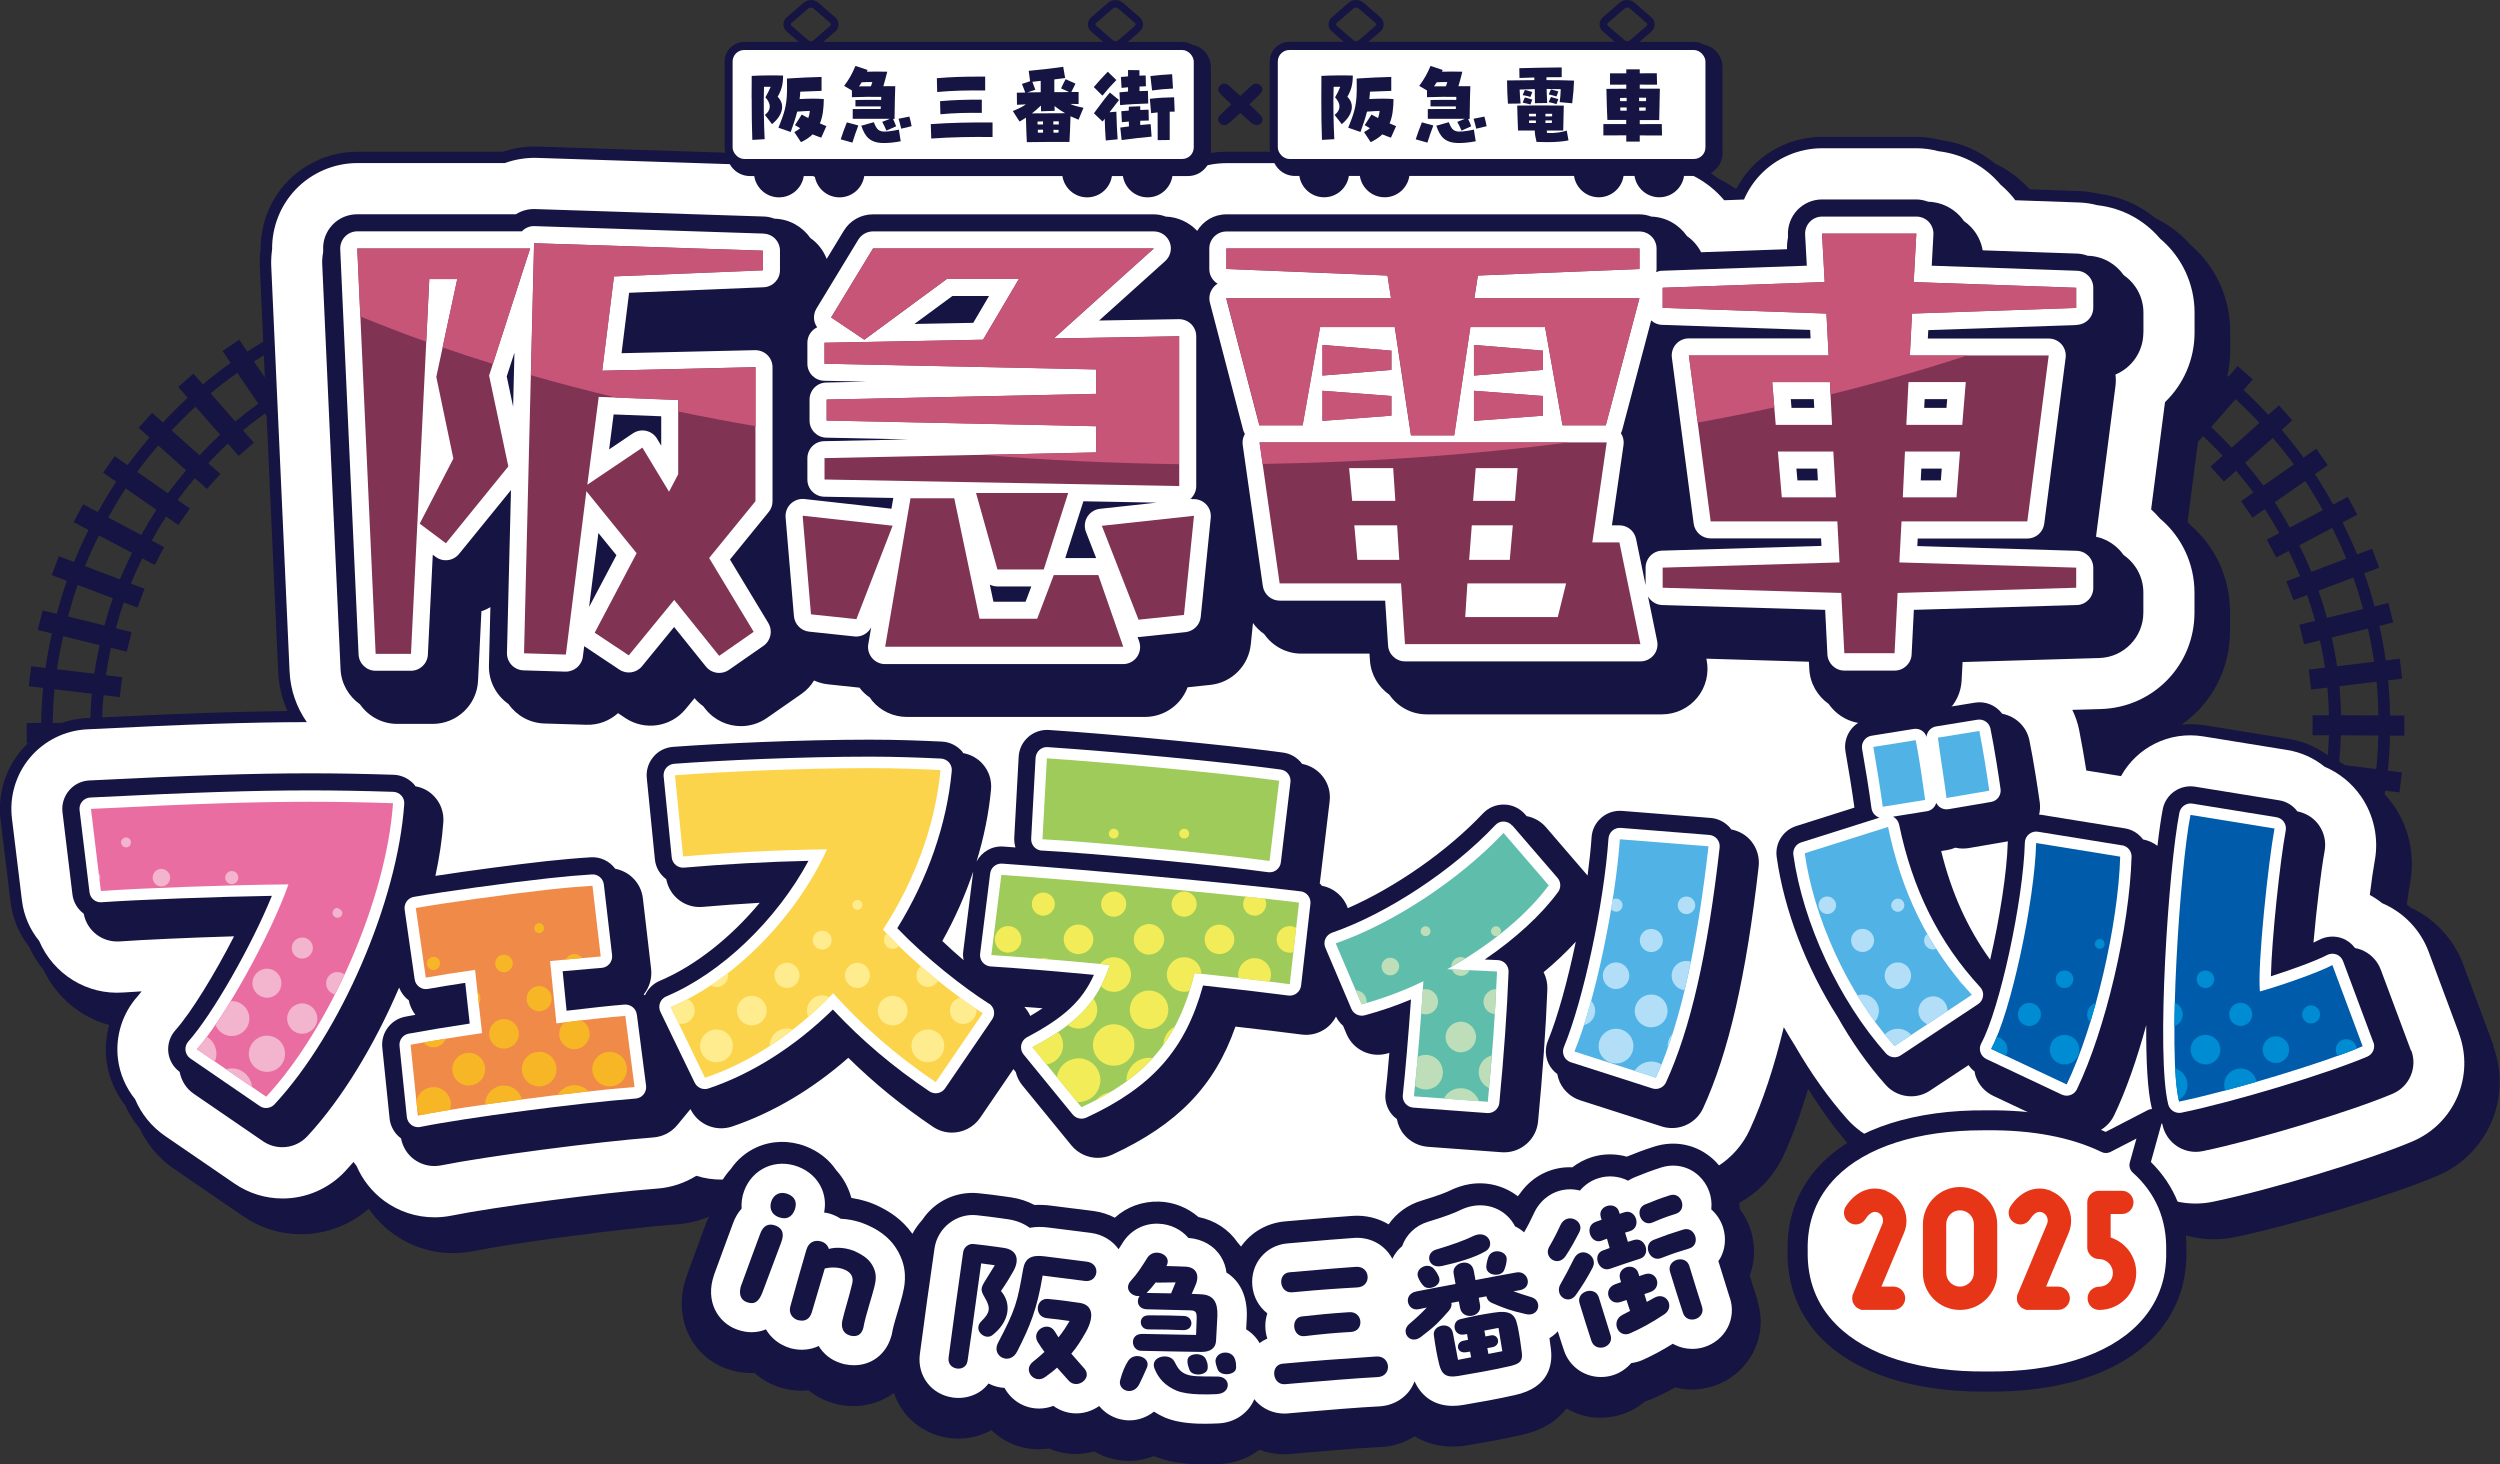 <?xml version="1.0" encoding="UTF-8"?>
<svg id="_レイヤー_2" data-name="レイヤー 2" xmlns="http://www.w3.org/2000/svg" viewBox="0 0 312 182.76">
  <rect x="0" y="0" width="312" height="182.76" fill="#333333" stroke="none"/>
  <defs>
    <style>
      .cls-1 {
        fill: #f08a48;
      }

      .cls-2 {
        fill: #813353;
      }

      .cls-3 {
        fill: #fff;
      }

      .cls-4 {
        fill: #9ecb5a;
      }

      .cls-5 {
        fill: #ffec8f;
      }

      .cls-6 {
        fill: #005caa;
      }

      .cls-7 {
        fill: #5fbeab;
      }

      .cls-8 {
        fill: #f2ec58;
      }

      .cls-9 {
        fill: #fcd44b;
      }

      .cls-10 {
        fill: #bedeb9;
      }

      .cls-11 {
        fill: #f7b625;
      }

      .cls-12 {
        fill: #b2dff7;
      }

      .cls-13 {
        fill: #151442;
      }

      .cls-14 {
        fill: #008cd3;
      }

      .cls-15 {
        fill: #f3b4cd;
      }

      .cls-16 {
        fill: #e73518;
      }

      .cls-17 {
        fill: #51b2e5;
      }

      .cls-18 {
        fill: #c65578;
      }

      .cls-19 {
        fill: #ea6da2;
      }
    </style>
  </defs>
  <g id="_レイヤー_3" data-name="レイヤー 3">
    <g>
      <path class="cls-13" d="M311.19,130.5l-3.77-10.12c-1.17-3.14-3.52-5.68-6.53-7.09-.17-.14-.35-.28-.52-.41.15-1.13.3-2.08.42-2.75.63-3.36-.14-6.89-2.1-9.67-.34-.48-.7-.93-1.09-1.35.02-.15.05-.3.08-.44l1.77.22.31-2.49-1.76-.22c.16-1.46.24-2.92.28-4.38h1.78s0-2.5,0-2.5h-1.78c-.03-1.47-.1-2.93-.24-4.39l1.75-.21-.3-2.49-1.75.21c-.21-1.45-.48-2.88-.8-4.31l1.73-.42-.6-2.44-1.73.42c-.37-1.38-.79-2.76-1.28-4.12l1.86-.71-.89-2.35-1.86.7c-.55-1.35-1.17-2.68-1.82-4l1.83-.96-1.17-2.22-1.83.96c-.72-1.3-1.47-2.57-2.28-3.8l1.6-1.11-1.43-2.06-1.59,1.11c-.86-1.19-1.78-2.34-2.73-3.46l1.33-1.19-1.67-1.87-1.32,1.18c-1-1.07-2.03-2.11-3.1-3.1l1.16-1.32-1.89-1.66-1.16,1.32s-.08-.06-.12-.09c.22-1,.35-2.03.35-3.09v-2.51c0-4.15-1.82-8.07-4.94-10.75-1.24-1.42-2.76-2.55-4.44-3.38-1.96-1.61-4.36-2.66-6.92-2.98-.83-.21-1.66-.33-2.49-.36l-6.24-.22c-.07-.08-.13-.15-.21-.23-1.19-1.26-2.58-2.26-4.1-2.99-1.94-1.59-4.28-2.61-6.8-2.93-.99-.26-2-.4-3.02-.4h-11.77c-3.29,0-6.48,1.37-8.75,3.76-.76.8-1.4,1.7-1.91,2.67h-.23c-.66-.46-1.35-.88-2.08-1.23-1.93-1.57-4.27-2.61-6.76-2.94-1.01-.27-2.03-.4-3.06-.4h-51.56c-1.47,0-2.89.26-4.21.75-.6-.16-1.21-.28-1.84-.36-.99-.26-1.99-.39-3-.39h-35.05c-2.34,0-4.6.69-6.52,1.93-1.35-.67-2.82-1.11-4.33-1.29-.83-.21-1.66-.33-2.49-.36l-28.56-.93s-.08,0-.11,0c-1.43-.03-2.85.2-4.19.65h-18.17c-3.27,0-6.45,1.36-8.71,3.72-2.14,2.24-3.34,5.25-3.34,8.34-.1.78-.14,1.53-.1,2.28l.42,9.37c-.67.4-1.33.81-1.98,1.23l-1.01-1.48-2.08,1.41,1.01,1.48c-1.19.85-2.36,1.74-3.47,2.68l-1.18-1.34-1.89,1.66,1.18,1.35c-1.08.99-2.11,2.03-3.1,3.09l-1.35-1.21-1.67,1.87,1.35,1.21c-.95,1.12-1.87,2.27-2.73,3.45l-1.62-1.12-1.43,2.06,1.62,1.13c-.81,1.23-1.57,2.5-2.28,3.79l-1.85-.97-1.17,2.22,1.85.98c-.65,1.31-1.26,2.64-1.81,4l-1.89-.72-.89,2.35,1.89.72c-.48,1.35-.89,2.73-1.27,4.12l-1.76-.43-.6,2.44,1.76.43c-.32,1.42-.59,2.86-.8,4.31l-1.78-.21-.3,2.49,1.78.21c-.14,1.45-.21,2.91-.24,4.38h-1.8s0,2.52,0,2.52h.16c-.3.28-.58.58-.85.9-2.02,2.4-2.96,5.56-2.58,8.67l1.25,10.26c.25,2.05,1.07,3.99,2.33,5.6.47,1.05,1.08,2.02,1.8,2.88,1.6,3.39,4.61,5.9,8.18,6.86-.39,1.42-.52,2.91-.34,4.4.25,2.05,1.06,3.99,2.32,5.6.46,1.05,1.08,2.02,1.82,2.9.95,2.02,2.41,3.76,4.29,5.05l8.66,5.93c2.13,1.46,4.62,2.23,7.2,2.23,3.11,0,6.13-1.15,8.45-3.19.8,1.17,1.8,2.21,2.96,3.07,2.21,1.62,4.82,2.48,7.55,2.48.85,0,1.71-.09,2.53-.25,5.19-1.05,18.76-2.84,25.47-3.35,1.75-.13,3.43-.63,4.96-1.43,2.23.51,4.61.43,6.9-.35,3.92-1.32,7.73-3.2,11.36-5.61,1.98,1.62,4.05,3.15,6.25,4.64,2.11,1.42,4.58,2.18,7.12,2.18,2.75,0,5.39-.89,7.55-2.47l.76.93c2.43,2.98,6.03,4.68,9.88,4.68,1.87,0,3.67-.4,5.36-1.18,7.77-3.6,13.28-8.31,16.93-14.54.72.09,1.4.18,2.04.26.62.08,1.25.1,1.87.09.4,1.4,1.07,2.73,1.98,3.88.44.99,1.01,1.91,1.69,2.74.03.04.07.07.1.11.45.96,1.01,1.86,1.68,2.67,2.2,2.66,5.44,4.32,8.88,4.58l9.15.68c.34.03.68.04,1.02.04,4.43,0,8.35-2.23,10.64-5.69l6.43,2.06c1.26.4,2.57.61,3.89.61,4.98,0,9.53-2.93,11.6-7.45,1.14-2.49,2.16-5.25,3.08-8.33,1.73,2.78,3.6,5.32,5.58,7.55,2.42,2.71,5.89,4.27,9.53,4.27,1.99,0,3.93-.46,5.7-1.34.3.18.62.34.94.49l9.43,4.44c3.55,1.67,7.5,1.55,10.82,0,2.29,2.11,5.34,3.36,8.63,3.36.86,0,1.72-.09,2.59-.26,7.26-1.5,19.55-5.22,25.29-7.65,6.31-2.67,9.38-9.79,6.98-16.21ZM277.56,60.09l1.51-1.35c.75.89,1.47,1.79,2.15,2.73l-1.53,1.07,1.43,2.06,1.53-1.07c.64.98,1.23,1.98,1.8,3l-1.55.82,1.17,2.22,1.55-.82c.51,1.04,1,2.08,1.43,3.15l-1.71.65.89,2.35,1.7-.65c.37,1.06.7,2.14,1,3.23l-1.97.48.6,2.44,1.97-.48c.25,1.12.47,2.25.63,3.4l-2.03.24.3,2.49,2.03-.24c.11,1.14.17,2.29.19,3.45h-2.04s0,2.5,0,2.5h2.04c-.02.84-.07,1.67-.14,2.5-1.43-1.04-3.07-1.76-4.85-2.04l-10.49-1.7c-.99-.16-1.96-.18-2.91-.09,3.67-2.55,6.04-6.8,6.04-11.64v-2.51c0-4.15-1.82-8.06-4.93-10.74-.12-.14-.24-.27-.36-.4l1.29-9.98.64-.73c.85.78,1.66,1.6,2.45,2.44l-1.52,1.36,1.67,1.87ZM291.94,95.05c.1-1.09.17-2.19.2-3.28l4.68.02c-.04,1.4-.11,2.8-.26,4.2l-3.91-.5c-.23-.16-.46-.31-.71-.44ZM296.6,85.08c.14,1.39.2,2.79.23,4.2l-4.67-.02c-.02-1.21-.08-2.43-.19-3.63l4.63-.55ZM295.52,78.45c.31,1.37.57,2.74.77,4.14l-4.63.55c-.17-1.2-.4-2.39-.66-3.58l4.52-1.11ZM294.92,76.01l-4.52,1.11c-.31-1.14-.65-2.28-1.05-3.4l4.35-1.65c.46,1.3.86,2.62,1.22,3.95ZM292.81,69.72l-4.35,1.65c-.46-1.12-.97-2.22-1.51-3.32l4.12-2.17c.63,1.26,1.21,2.53,1.74,3.83ZM287.7,60.03c.78,1.18,1.51,2.4,2.19,3.64l-4.12,2.17c-.6-1.08-1.22-2.14-1.89-3.16l3.81-2.65ZM283.65,54.65c.91,1.07,1.8,2.17,2.62,3.31l-3.81,2.65c-.72-.99-1.48-1.94-2.27-2.87l3.46-3.09ZM279,49.81c1.03.95,2.02,1.94,2.98,2.97l-3.46,3.09c-.83-.89-1.68-1.75-2.57-2.57l3.05-3.49ZM13.22,84.25c.17-1.14.39-2.27.63-3.4l1.97.48.6-2.44-1.97-.48c.3-1.09.62-2.17,1-3.23l1.7.65.89-2.35-1.71-.65c.44-1.07.92-2.12,1.43-3.15l1.55.82,1.17-2.22-1.55-.82c.57-1.02,1.16-2.02,1.8-3l1.53,1.06,1.43-2.06-1.53-1.06c.68-.93,1.41-1.84,2.16-2.73l1.51,1.35,1.67-1.87-1.51-1.35c.79-.84,1.6-1.66,2.45-2.44l1.35,1.54,1.89-1.65-1.35-1.54c.88-.74,1.8-1.44,2.74-2.11l.2.3,1.45,31.99c.08,1.71.48,3.34,1.15,4.85-6.07.06-12.96.29-23.12.79.03-.93.08-1.85.17-2.77l2.03.24.3-2.49-2.03-.24ZM32.93,44.34l.12,2.76-1.36-1.99c.4-.26.82-.51,1.23-.77ZM29.62,46.52l2.62,3.86c-.99.71-1.95,1.45-2.88,2.22l-3.07-3.51c1.07-.9,2.19-1.75,3.33-2.57ZM24.4,50.75l3.07,3.51c-.89.82-1.75,1.68-2.57,2.57l-3.48-3.11c.95-1.02,1.94-2.01,2.98-2.97ZM19.75,55.59l3.48,3.11c-.79.93-1.55,1.88-2.27,2.87l-3.84-2.67c.83-1.14,1.71-2.24,2.62-3.31ZM15.7,60.96l3.83,2.66c-.67,1.03-1.3,2.08-1.9,3.15l-4.13-2.18c.69-1.24,1.41-2.46,2.19-3.64ZM12.34,66.82l4.14,2.18c-.54,1.09-1.05,2.19-1.51,3.31l-4.37-1.66c.53-1.3,1.12-2.58,1.74-3.83ZM9.7,73l4.38,1.66c-.39,1.12-.74,2.25-1.05,3.4l-4.55-1.12c.36-1.33.76-2.65,1.22-3.95ZM7.88,79.39l4.55,1.12c-.26,1.18-.49,2.37-.67,3.57l-4.65-.55c.2-1.39.46-2.77.77-4.14ZM6.57,90.22c.03-1.41.1-2.81.23-4.2l4.66.55c-.1,1-.15,2.01-.18,3.02-.18,0-.34.02-.52.03-1.05.05-2.07.26-3.05.6h-1.15Z"/>
      <path class="cls-3" d="M306.87,128.92l-3.77-10.13c-1.02-2.74-3.12-4.93-5.82-6.08-.48-.39-.99-.73-1.53-1.02.22-1.79.44-3.31.62-4.28.52-2.8-.12-5.74-1.75-8.07-1.15-1.64-2.71-2.89-4.52-3.66-1.33-1.08-2.92-1.8-4.65-2.08l-10.49-1.7c-4.26-.69-8.28,1.39-10.26,4.96l-4.33-.7c-.27-1.67-.59-3.55-.89-5.04-.18-.89-.47-1.74-.86-2.53l3.55-.1c6.56-.19,11.7-5.48,11.7-12.04v-2.51c0-3.58-1.59-6.95-4.31-9.23-.34-.4-.71-.78-1.1-1.14l1.73-13.38c2.32-2.23,3.69-5.34,3.69-8.68v-2.51c0-3.57-1.59-6.94-4.3-9.22-1.99-2.34-4.74-3.82-7.82-4.17-.76-.2-1.51-.31-2.27-.34l-7.98-.28c-.27-.36-.56-.71-.88-1.04-.3-.32-.63-.63-.98-.92-.13-.16-.27-.33-.44-.5-1.94-2.05-4.5-3.33-7.3-3.66-.91-.25-1.83-.37-2.74-.37h-11.77c-2.91,0-5.72,1.21-7.72,3.32-.86.9-1.54,1.95-2.03,3.08l-2.45.09s-.06-.05-.09-.08c-1.95-2.29-4.72-3.79-7.71-4.17-.92-.25-1.85-.38-2.78-.38h-51.56c-1.45,0-2.85.29-4.14.83-.71-.22-1.43-.38-2.18-.47-.9-.24-1.81-.37-2.73-.37h-35.05c-2.34,0-4.59.79-6.42,2.17-1.43-.83-3.03-1.37-4.69-1.55-.76-.2-1.52-.31-2.28-.34l-28.65-.93c-1.37-.02-2.68.2-3.92.65h-18.41c-2.89,0-5.69,1.2-7.69,3.29-1.91,2-2.97,4.7-2.94,7.46-.1.73-.14,1.43-.11,2.12l2.29,50.58c.1,2.31.87,4.48,2.15,6.32-7.03.01-14.79.26-27.45.9-2.74.14-5.32,1.42-7.09,3.52-1.77,2.1-2.59,4.86-2.26,7.59l1.25,10.26c.22,1.85.98,3.6,2.15,5.04,1.75,4.11,5.94,6.78,10.52,6.43.64-.05,1.4-.09,2.27-.14-.19.24-.35.44-.5.61-1.9,2.13-2.8,4.97-2.46,7.81.22,1.85.98,3.6,2.14,5.04.78,1.85,2.07,3.44,3.76,4.6l8.65,5.93c1.78,1.22,3.85,1.86,6.01,1.86,2.95,0,5.78-1.24,7.79-3.39.35-.38.7-.77,1.05-1.17.12.17.25.34.38.5.74,1.72,1.92,3.22,3.44,4.35,1.84,1.35,4.02,2.06,6.29,2.06.7,0,1.41-.07,2.11-.21,5.25-1.07,18.96-2.87,25.73-3.38,1.72-.13,3.38-.69,4.83-1.59,2.07.64,4.34.65,6.52-.08,1.21-.41,2.4-.88,3.59-1.39v10.75h105.86v-10.15l2.57.82c1.06.34,2.15.51,3.26.51,4.15,0,7.94-2.44,9.67-6.21,1.65-3.61,3.05-7.83,4.25-12.8.46.8.94,1.59,1.43,2.37,1.98,3.43,4.17,6.5,6.5,9.12,2.02,2.26,4.91,3.56,7.94,3.56,2.05,0,4.04-.59,5.77-1.7.55.41,1.14.76,1.77,1.06l9.42,4.44c3.44,1.62,7.34,1.22,10.33-.72,1.97,2.4,4.95,3.88,8.22,3.88.71,0,1.43-.07,2.16-.22,7.15-1.48,19.25-5.14,24.89-7.52,5.26-2.22,7.82-8.16,5.82-13.51Z"/>
      <g>
        <g>
          <path class="cls-13" d="M216.05,103.51s-.06-.1-.1-.15c-.61-.74-1.5-1.2-2.45-1.28l-11.06-.88c-.95-.07-1.88.23-2.59.85-.72.62-1.16,1.49-1.22,2.44-.1,1.48-.28,3.09-.5,4.78l-5.2-6.04c-.63-.73-1.48-1.2-2.41-1.38l-.18-.21c-.66-.76-1.6-1.21-2.61-1.23-1.03-.02-1.97.38-2.66,1.11-4.44,4.71-10.94,9.23-16.86,11.82-.48-1.41-1.69-2.5-3.23-2.79-.09-.12-.18-.22-.28-.32.01-.07.03-.14.04-.22l1.2-10.01c.27-2.23-1.25-4.25-3.44-4.67-.55-.75-1.39-1.28-2.38-1.41l-1.06-.14c-6.42-.84-20.1-2.15-28.16-2.68-.95-.06-1.88.26-2.58.88-.71.63-1.14,1.51-1.19,2.46l-.55,10.09c-.02.42.03.84.15,1.23-.54-.04-1.04-.07-1.5-.11-1.43-.11-2.72.67-3.36,1.87.91-2.98,1.53-5.99,1.81-8.98.11-1.16-.26-2.31-1.03-3.18-.63-.73-1.5-1.2-2.44-1.37-.05-.07-.1-.15-.15-.22-.64-.73-1.54-1.17-2.51-1.22-2.56-.12-5.63-.24-9-.24-8.59,0-18.75.47-24.57.9-.95.07-1.84.52-2.45,1.26-.61.73-.91,1.68-.81,2.63l1.01,10.14c.1,1.04.65,1.91,1.42,2.49.4,2.13,2.34,3.64,4.53,3.45,2.26-.2,4.69-.37,7.13-.51-3.58,4.31-8.04,7.87-12.48,9.74-.82.35-1.47,1-1.84,1.81-.05-.04-.1-.08-.15-.12.72-.89,1.05-2.03.92-3.17l-1.03-8.83c-.22-1.89-1.66-3.34-3.45-3.68-.69-.93-1.82-1.51-3.05-1.43-1.69.1-3.56.27-5.54.48-3.98.44-9.77,1.21-13.85,1.84.5-2.33.84-4.6.99-6.73.08-1.15-.31-2.29-1.09-3.14-.63-.7-1.47-1.15-2.39-1.31-.07-.09-.12-.18-.2-.27-.65-.71-1.55-1.13-2.52-1.17-3.8-.12-7.11-.18-10.43-.18-7.04,0-14.76.25-27.56.89-.98.05-1.9.5-2.53,1.26s-.93,1.73-.81,2.71l1.24,10.25c.12,1,.66,1.85,1.41,2.41.39,2.11,2.29,3.6,4.47,3.46,2.97-.21,8.64-.47,14.29-.64-2.42,4.72-5.34,9.5-7.32,11.72-.68.76-1,1.78-.88,2.79.12.97.63,1.83,1.41,2.41.21,1.1.82,2.09,1.76,2.73l8.65,5.93c.73.5,1.57.74,2.4.74,1.15,0,2.28-.46,3.12-1.36,4.36-4.69,8.4-11.42,11.46-18.56.24.63.65,1.18,1.2,1.58.13.67.42,1.29.83,1.82-.44.08-.86.15-1.25.23-1.81.34-3.07,2.01-2.88,3.85l.91,8.85c.1.99.62,1.9,1.43,2.49,0,0,0,0,0,0,.2,1.05.77,1.99,1.63,2.62.74.54,1.62.83,2.52.83.28,0,.56-.03.84-.08,5.54-1.12,19.42-2.95,26.52-3.49,1.16-.09,2.24-.65,2.98-1.56s1.63-1.98,1.63-1.98c.93,1.93,3.15,2.86,5.19,2.18,5.07-1.71,10.02-4.64,14.51-8.58,3.24,3.19,6.67,5.98,10.56,8.61.73.49,1.56.73,2.37.73,1.36,0,2.69-.65,3.52-1.85l4.15-6.08.3.37c.14.6.41,1.16.81,1.65l6.13,7.5c.83,1.01,2.05,1.56,3.29,1.56.6,0,1.21-.13,1.79-.39,8.13-3.77,12.8-8.54,15.39-15.99,3.02.34,5.87.68,8.26.99,1.13.15,2.27-.16,3.17-.87.47-.37.85-.84,1.12-1.37.22.45.52.83.88,1.14l.44,1.04c.83,1.95,2.97,2.99,5.02,2.44.11-.03.21-.06.32-.09-.17,2.01-.34,3.83-.48,5.02-.11.96.18,1.92.79,2.66.18.22.4.41.63.58.13.7.42,1.37.89,1.93.74.89,1.81,1.44,2.96,1.53l9.22.68c.11,0,.21.01.32.01,2.17,0,4.02-1.65,4.23-3.85.57-6,.97-11.55,1.16-16.5.03-.77-.14-1.49-.47-2.13,1.5-1.24,2.84-2.52,4.02-3.81-1.01,4.84-2.27,9.43-3.47,12.34-.38.91-.36,1.95.06,2.85.25.54.64.99,1.1,1.33.06.35.16.69.31,1.02.5,1.08,1.43,1.9,2.56,2.26l10.16,3.26c.43.14.87.2,1.3.2,1.62,0,3.16-.94,3.87-2.48,3.18-6.94,5.38-16.52,6.93-30.16.13-1.14-.21-2.29-.94-3.18-.64-.77-1.53-1.27-2.5-1.45ZM127.84,125.66c.73.05,1.5.11,2.27.17-.47.32-.98.63-1.53.96-.19-.41-.43-.79-.74-1.13ZM121.46,108.75l-1.25,10c-.05.36-.02.73.05,1.08-.9-.77-1.8-1.56-2.66-2.39,1.58-2.82,2.87-5.75,3.87-8.71,0,0,0,0,0,.01Z"/>
          <path class="cls-13" d="M300.9,131.14l-3.78-10.13c-.43-1.15-1.34-2.06-2.49-2.5-.24-.09-.48-.14-.72-.19-.4-.54-.94-.97-1.58-1.21-.96-.36-2.03-.28-2.93.2-.18.1-.41.21-.68.33.38-4.24.95-9.03,1.39-11.42.21-1.13-.04-2.29-.7-3.23-.64-.91-1.61-1.52-2.7-1.73-.55-.74-1.36-1.24-2.27-1.38l-10.49-1.7c-1.89-.31-3.68.94-4.04,2.82-.21,1.09-.44,2.66-.66,4.56-.52-.39-1.13-.67-1.8-.8-.53-.71-1.32-1.23-2.26-1.38l-10.49-1.7c-.07-.01-.15,0-.22-.01.12-.49.15-1.01.08-1.54-.24-1.7-.79-5.31-1.29-7.73-.35-1.74-1.74-3.01-3.39-3.32-.77-1.03-2.05-1.61-3.4-1.39l-5.17.84c-.43.07-.83.21-1.19.42-.5-.15-1.04-.19-1.58-.1l-5.29.85c-.94.15-1.78.67-2.33,1.45s-.77,1.74-.6,2.67c.35,1.95.84,4.97,1.11,6.97l-7.26,2.3c-1.65.52-2.68,2.16-2.44,3.87.94,6.68,3.71,13.84,7.59,19.93,1.75,3.1,3.78,6,6.01,8.5.83.94,2,1.43,3.18,1.43.81,0,1.63-.23,2.35-.71l4.81-3.18c.22.3.46.57.76.79.03.18.05.35.11.53.36,1.11,1.17,2.02,2.23,2.52l9.42,4.44c2.12.99,4.63.1,5.65-2.01,1.48-3.08,2.86-7.04,4.01-11.27-.03,4.42.16,8.22.69,10.37.2.82.68,1.51,1.32,1.98.02.08.03.17.05.24.48,1.93,2.21,3.23,4.12,3.23.29,0,.58-.03.87-.09,6.71-1.39,18.45-4.94,23.7-7.16,2.1-.89,3.12-3.27,2.33-5.4ZM250.57,105.11c-.1,3.81-1.03,9.58-2.2,14.66-2.84-3.94-4.83-8.36-6.11-13.56l.74-.12c.36-.06.71-.16,1.03-.3.54.13,1.11.14,1.67.05l4.89-.84s-.01.07-.01.11Z"/>
        </g>
        <g>
          <path class="cls-3" d="M50.09,99.29c-.26-.29-.62-.45-1.01-.47-3.77-.12-7.06-.18-10.36-.18-7,0-14.7.25-27.46.89-.39.02-.76.2-1.01.5-.25.3-.37.69-.32,1.08l1.24,10.25c.09.75.76,1.31,1.51,1.24,4.67-.33,14.38-.69,21.25-.8-2.53,6.22-7.42,14.81-10.43,18.18-.27.3-.4.71-.35,1.12.05.4.27.77.61,1l8.65,5.93c.24.17.52.25.8.25.38,0,.76-.15,1.04-.45,8.25-8.87,15.36-25.34,16.2-37.5.03-.38-.1-.76-.36-1.05Z"/>
          <path class="cls-3" d="M79.47,126.6c-.1-.75-.76-1.27-1.52-1.23-1.66.13-4.24.41-7.24.77-.11-1.08-.22-2.13-.31-3.11-.06-.64-.12-1.25-.18-1.82,1.06-.1,2.24-.2,3.56-.31l1.32-.11c.38-.03.73-.22.98-.52.24-.3.35-.68.31-1.06l-1.03-8.83c-.09-.75-.74-1.3-1.49-1.25-1.66.1-3.49.26-5.44.48-5.12.56-13.27,1.69-16.78,2.32-.75.13-1.26.84-1.15,1.6l1.25,8.69c.05.38.26.72.57.95.31.23.7.32,1.08.25,1.46-.26,3.12-.53,4.66-.76l.56,5.08c-2.8.42-5.56.88-7.61,1.26-.73.13-1.23.8-1.15,1.54l.91,8.85c.04.4.25.76.57,1,.25.18.54.28.84.28.09,0,.19,0,.28-.03,5.63-1.14,19.69-2.99,26.87-3.54.39-.03.75-.22.99-.52.25-.3.36-.69.31-1.08l-1.15-8.88Z"/>
          <path class="cls-3" d="M123.41,125.25c-3.17-2.02-7.81-5.64-11.43-9.41,3.83-6.21,6.18-12.97,6.8-19.62.04-.39-.09-.77-.34-1.06-.25-.29-.62-.47-1-.49-2.54-.12-5.58-.24-8.9-.24-8.53,0-18.63.46-24.41.89-.38.03-.73.21-.98.5-.25.29-.36.67-.33,1.05l1.01,10.14c.08.77.77,1.34,1.54,1.27,4.9-.43,10.54-.74,15.53-.85-3.98,7.39-10.88,14.03-17.75,16.92-.36.15-.64.44-.78.81-.14.36-.12.77.05,1.12l4.27,8.83c.31.64,1.05.96,1.73.73,5.46-1.84,10.8-5.23,15.52-9.85,3.7,3.94,7.47,7.12,12.05,10.21.24.16.52.24.79.24.45,0,.9-.22,1.17-.62l5.87-8.6c.22-.32.29-.71.22-1.08-.08-.38-.3-.7-.63-.91Z"/>
          <path class="cls-3" d="M162.3,111.24c-8.14-1.01-28.82-2.89-37.23-3.46-.76-.05-1.41.49-1.5,1.24l-1.25,10c-.05.39.06.78.31,1.08.25.3.61.49,1,.51,3.75.24,8.08.6,12.89,1.05-1.45,3.25-3.76,5.36-8.34,7.78-.38.2-.64.56-.73.97-.08.42.02.85.29,1.18l6.13,7.5c.28.34.68.52,1.1.52.2,0,.4-.04.6-.13,8.2-3.8,12.38-8.49,14.57-16.49,3.9.42,7.64.86,10.64,1.25.38.05.76-.05,1.06-.29.3-.23.49-.58.54-.96l1.16-10.19c.09-.77-.46-1.47-1.23-1.57Z"/>
          <path class="cls-3" d="M130.04,106.15c5.87.29,22.22,1.85,28.21,2.7.07,0,.13.01.2.01.31,0,.62-.1.86-.29.3-.23.5-.58.54-.95l1.2-10.01c.09-.77-.45-1.47-1.22-1.57l-1.06-.14c-6.39-.84-20-2.13-28.02-2.66-.38-.03-.75.1-1.03.35-.28.25-.45.61-.48.98l-.55,10.09c-.02.38.11.75.36,1.03.25.28.61.45.98.47Z"/>
          <path class="cls-3" d="M188.71,103.02c-.26-.3-.64-.48-1.04-.49-.4-.02-.79.15-1.06.45-5.33,5.65-13.51,11.05-20.37,13.42-.37.13-.67.41-.83.76-.16.36-.16.77,0,1.13l3.24,7.61c.28.65.99.99,1.67.81,1.96-.53,3.9-1.19,5.77-1.98-.28,4.06-.73,9.34-1.02,11.93-.04.38.07.77.32,1.06.25.3.6.48.99.51l9.22.68s.07,0,.11,0c.72,0,1.34-.55,1.41-1.28.57-5.95.96-11.44,1.15-16.34.03-.78-.57-1.44-1.35-1.47l-1.63-.07c3.82-2.6,7.05-5.55,9.16-8.43.39-.53.36-1.26-.07-1.76l-5.64-6.54Z"/>
          <path class="cls-3" d="M247.49,124.32c.05-.41-.08-.83-.37-1.13-5.13-5.56-8.44-12.19-10.11-20.28-.08-.39-.33-.73-.67-.94-.03-.02-.07-.04-.1-.05l4.25-.68c.57-.09,1.01-.52,1.15-1.05.1.21.25.4.44.54.31.23.71.32,1.08.26l5.34-.91c.75-.13,1.27-.83,1.17-1.59-.23-1.67-.78-5.2-1.26-7.55-.15-.75-.87-1.24-1.62-1.12l-5.17.84c-.66.11-1.14.66-1.19,1.3-.2-.67-.88-1.1-1.58-.99l-5.29.85c-.38.06-.71.27-.93.58-.22.31-.31.69-.24,1.07.37,2.09.91,5.39,1.17,7.4.05.38.25.72.56.95.13.1.28.17.44.22l-9.77,3.09c-.66.21-1.07.86-.98,1.55,1.19,8.51,5.73,18.25,11.56,24.79.28.31.67.48,1.06.48.27,0,.54-.08.78-.24l9.65-6.39c.35-.23.58-.6.62-1.01Z"/>
          <path class="cls-3" d="M213.33,104.2l-11.06-.88c-.38-.03-.75.09-1.04.34-.29.25-.46.6-.49.97-.58,8.24-3.13,20.17-5.57,26.05-.15.37-.14.78.02,1.14s.48.63.85.75l10.16,3.26c.14.05.29.07.43.07.54,0,1.05-.31,1.29-.83,3.05-6.66,5.18-15.97,6.69-29.3.04-.38-.07-.76-.31-1.06-.24-.3-.6-.48-.98-.51Z"/>
          <path class="cls-3" d="M296.19,130.07l-3.78-10.13c-.14-.38-.45-.69-.83-.83s-.81-.11-1.17.08c-1.29.7-4.65,1.9-7,2.65.09-4.54,1.15-14.48,1.85-18.19.07-.38-.01-.76-.23-1.08-.22-.31-.56-.52-.93-.58l-10.49-1.7c-.75-.12-1.47.38-1.62,1.13-1.37,6.99-2.92,30.22-1.4,36.39.16.64.74,1.08,1.38,1.08.09,0,.19,0,.29-.03,6.58-1.36,18.06-4.83,23.17-6.99.7-.3,1.04-1.09.78-1.8Z"/>
          <path class="cls-3" d="M264.83,105.5l-10.49-1.7c-.41-.07-.82.05-1.13.31-.32.26-.5.65-.51,1.05-.19,7.23-3.14,20.81-5.44,25.05-.19.34-.22.75-.1,1.12.12.37.39.67.74.84l9.42,4.44c.2.09.4.13.6.13.53,0,1.04-.3,1.28-.8,3.57-7.43,6.56-20.17,6.82-29.01.02-.71-.49-1.33-1.19-1.44Z"/>
        </g>
        <g>
          <path class="cls-19" d="M24.56,130.94c3.5-3.91,9.25-14.35,11.44-20.57-7.23.06-18.44.47-23.41.83l-1.24-10.25c12.98-.65,20.51-.89,27.39-.89,3.38,0,6.64.06,10.31.18-.83,12.03-7.94,28.16-15.83,36.63l-8.65-5.93Z"/>
          <path class="cls-1" d="M51.26,130.38c2.34-.43,5.68-.98,8.9-1.45-.3-2.71-.58-5.3-.87-7.89-2.11.29-4.4.66-6.15.97l-1.25-8.69c3.39-.61,11.44-1.73,16.68-2.31,2.36-.26,4.13-.39,5.37-.47l1.03,8.83c-2.54.22-4.61.39-6.32.57.23,2.06.47,4.84.79,7.78,3.53-.45,6.71-.8,8.6-.94l1.15,8.88c-7.1.54-21.26,2.39-27.04,3.56l-.91-8.85Z"/>
          <path class="cls-9" d="M103.98,123.96c-4.68,4.86-10.2,8.6-16,10.55l-4.27-8.83c8.3-3.5,15.83-11.62,19.5-19.68-6.46.06-13.28.47-17.96.89l-1.01-10.14c5.57-.42,15.65-.89,24.3-.89,3.26,0,6.28.12,8.83.24-.65,6.99-3.26,13.87-7.17,19.92,3.85,4.21,9.01,8.24,12.45,10.43l-5.87,8.6c-5.45-3.68-9.37-7.29-12.8-11.09Z"/>
          <path class="cls-4" d="M128.84,130.69c5.33-2.83,8.06-5.4,9.66-10.27-5.14-.5-10.28-.93-14.78-1.23l1.25-10c8.36.56,29.15,2.46,37.15,3.45l-1.16,10.19c-3.23-.43-7.41-.92-11.89-1.39-2.12,8.81-6.46,13.2-14.1,16.74l-6.13-7.5ZM130.65,94.64c8.24.55,21.7,1.84,27.93,2.66l1.06.14-1.2,10.01c-6.22-.88-22.52-2.42-28.34-2.71l.55-10.09Z"/>
          <path class="cls-7" d="M177.64,122.46c-2.65,1.29-5.28,2.22-7.7,2.88l-3.24-7.61c7.08-2.45,15.39-7.89,20.94-13.78l5.64,6.54c-2.65,3.61-7.21,7.43-12.67,10.47l6.22.28c-.21,5.22-.62,10.71-1.15,16.26l-9.22-.68c.35-3.12.94-10.27,1.18-14.36Z"/>
          <path class="cls-17" d="M196.49,131.23c2.59-6.25,5.11-18.49,5.67-26.49l11.06.88c-1.28,11.26-3.23,21.57-6.57,28.87l-10.16-3.26ZM225.22,106.49l10.41-3.29c1.63,7.85,4.79,14.82,10.46,20.95l-9.65,6.39c-6.07-6.82-10.13-16.34-11.21-24.05ZM233.79,93.22l5.29-.85c.46,2.23.94,5.76,1.18,7.46l-5.29.85c-.26-1.94-.79-5.23-1.18-7.46ZM241.85,92.06l5.17-.84c.45,2.23,1,5.69,1.24,7.46l-5.34.91c-.27-2.18-.8-5.41-1.07-7.53Z"/>
          <path class="cls-6" d="M248.5,130.9c2.51-4.64,5.42-18.52,5.61-25.69l10.49,1.7c-.24,8.42-3.16,21.11-6.68,28.43l-9.42-4.44ZM273.37,101.7l10.49,1.7c-.77,4.12-2.16,17.18-1.82,20.33,1.92-.51,7.22-2.3,9.04-3.29l3.78,10.13c-4.83,2.05-16.26,5.53-22.91,6.91-1.47-5.94.12-29.19,1.42-35.78Z"/>
        </g>
        <path class="cls-13" d="M267.5,41.52v-2.51c0-1.93-.97-3.64-2.46-4.67-.99-1.41-2.59-2.35-4.43-2.42h-.06c-.41-.15-.84-.25-1.29-.27l-11.82-.41c-.19-1.08-.68-2.08-1.45-2.89-.27-.29-.57-.54-.9-.77-.16-.23-.33-.45-.52-.65-1.03-1.09-2.46-1.72-3.95-1.76-.47-.17-.96-.28-1.46-.28h-11.77c-1.17,0-2.28.48-3.09,1.33-.8.85-1.22,1.99-1.16,3.15v.25c-.09.48-.14.98-.12,1.48l-10.72.38c-.42-.81-1.02-1.51-1.77-2.02-.99-1.42-2.6-2.37-4.45-2.43-.46-.17-.96-.28-1.48-.28h-51.56c-1.54,0-2.88.83-3.63,2.06-1.01-1.07-2.41-1.73-3.93-1.78-.47-.18-.97-.28-1.49-.28h-35.05c-1.49,0-2.86.77-3.63,2.04l-2.14,3.52c-.41-1.06-1.11-1.97-2.03-2.6-.99-1.41-2.6-2.36-4.45-2.42h-.04c-.41-.15-.84-.26-1.3-.27l-28.56-.93c-.87-.03-1.7.2-2.41.65h-19.81c-1.16,0-2.27.47-3.07,1.31s-1.23,1.97-1.17,3.13v.29c-.09.48-.14.96-.12,1.46l2.29,50.58c.08,1.82,1.03,3.4,2.42,4.38,1.03,1.48,2.73,2.45,4.66,2.45h4.42c3.02,0,5.52-2.37,5.66-5.39l.42-8.67c.39-.12.76-.3,1.12-.51l-.18,7.29c-.05,1.98.93,3.75,2.44,4.8.99,1.42,2.61,2.37,4.47,2.43l5.23.16c1.53.05,2.91-.5,3.97-1.45l.91.61c2.43,1.62,5.68,1.13,7.53-1.13l1.11-1.35c.32.39.69.72,1.08,1l.29.37c1.12,1.39,2.76,2.12,4.42,2.12,1.12,0,2.25-.33,3.24-1.02l4.31-3c.66-.46,1.18-1.03,1.57-1.68.54.24,1.12.42,1.73.48l3.96.42c.05.07.1.15.15.22.33.39.71.73,1.13,1.01.1.14.18.28.29.41,1.08,1.28,2.66,2.01,4.33,2.01h29.71c1.84,0,3.56-.89,4.62-2.38.29-.41.53-.86.7-1.32l2.85-.3c2.67-.28,4.77-2.4,5.04-5.07l.27-2.65c.38.54.85,1,1.39,1.37,1.03,1.48,2.73,2.45,4.64,2.45h8.51l.06.86c.12,1.78,1.06,3.31,2.42,4.27,1.03,1.48,2.73,2.45,4.65,2.45h29.38c1.7,0,3.32-.77,4.4-2.09s1.5-3.06,1.16-4.73l-.03-.13,12.8.38.05.92c.09,1.81,1.04,3.38,2.42,4.35,1.03,1.48,2.73,2.45,4.66,2.45h6.27c3.02,0,5.51-2.37,5.66-5.38l.12-2.3,17.06-.5c3.06-.09,5.5-2.6,5.5-5.67v-2.51c0-1.93-.97-3.64-2.46-4.67-.81-1.15-2.02-1.98-3.45-2.29l2.43-18.81c.06-.48.06-.96,0-1.43,2.05-.86,3.48-2.88,3.48-5.23Z"/>
        <g>
          <path class="cls-3" d="M95.29,29.15l-28.56-.93c-.57-.03-1.12.19-1.53.58-.02.02-.04.05-.06.07h-20.55c-.58,0-1.14.24-1.54.66-.4.42-.61.99-.59,1.57l2.29,50.58c.05,1.14.99,2.03,2.12,2.03h4.41c1.13,0,2.07-.89,2.12-2.02l.61-12.46.35.26c.91.69,2.21.53,2.93-.36l6.48-7.97-.5,20.32c-.03,1.17.89,2.14,2.06,2.18l5.23.16c1.09.02,2.04-.77,2.18-1.86l.17-1.32s.09.07.14.1l4.25,2.83c.91.61,2.13.42,2.82-.42l4.01-4.9,3.97,4.94c.42.52,1.03.79,1.66.79.42,0,.84-.12,1.21-.38l4.31-3c.92-.64,1.18-1.88.61-2.84l-4.79-7.93,4.83-5.93c.31-.38.48-.85.48-1.34v-16.73c0-.57-.23-1.12-.64-1.52s-.97-.61-1.53-.61l-16.67.38.94-7.54,16.79-.69c1.14-.05,2.04-.98,2.04-2.12v-2.45c0-1.15-.91-2.09-2.06-2.12ZM64.03,50.72l-.79-3.74.96-2.96-.16,6.7ZM73.52,75.75l1.16-9.23,2.25,2.77-3.41,6.46ZM82.52,51.96v3.66l-.52-.87c-.3-.5-.79-.85-1.36-.98-.57-.13-1.16-.01-1.65.31l-2.97,2,.56-4.36,5.93.23Z"/>
          <path class="cls-3" d="M148.78,62.25l-.26.03s.09-.07.13-.1c.41-.4.64-.95.64-1.52v-18.7c0-.57-.23-1.12-.64-1.52-.41-.4-.96-.61-1.53-.61l-9.95.17,8.25-7.42c.65-.59.88-1.52.56-2.34-.32-.82-1.1-1.36-1.99-1.36h-35.05c-.74,0-1.43.39-1.82,1.02l-5.23,8.61c-.45.75-.39,1.67.09,2.34-.72.34-1.22,1.07-1.22,1.92v2.62c0,1.16.93,2.1,2.08,2.13l5.32.11-5.05.11c-1.16.02-2.08.97-2.08,2.13v2.62c0,1.16.93,2.1,2.08,2.13l10.25.22-10.52.22c-1.16.02-2.08.97-2.08,2.13v2.67c0,1.16.93,2.1,2.09,2.13l8.63.16-.23,1.34-10.85-1.21c-.63-.07-1.26.15-1.72.59-.46.44-.69,1.07-.64,1.7l1.04,12.32c.09,1.02.88,1.83,1.89,1.94l5.67.6c.08,0,.15.01.22.01.79,0,1.49-.45,1.86-1.14l-.36,2.09c-.11.62.07,1.25.47,1.73s1,.76,1.62.76h29.71c.69,0,1.33-.33,1.73-.89.4-.56.5-1.28.28-1.93l-.2-.57s.06.01.1.01c.07,0,.15,0,.22-.01l5.67-.6c1-.11,1.79-.9,1.89-1.9l1.25-12.37c.06-.64-.16-1.27-.62-1.72-.46-.45-1.09-.67-1.73-.6ZM121.46,40.29l-7.34.14,4.74-3.49h4.57l-1.97,3.35ZM127.98,75.1h-4l-.45-2.14c.29.15.62.23.96.23h4.22l-.72,1.91ZM137.28,63.5c-.66.07-1.24.45-1.59,1.01-.34.57-.4,1.26-.16,1.88l1.27,3.26h-3.86l2.27-7.09,9.14.17-7.08.77Z"/>
          <path class="cls-3" d="M259.19,40.54c1.14-.04,2.05-.98,2.05-2.12v-2.51c0-1.15-.91-2.09-2.05-2.12l-18.11-.63.21-3.89c.03-.58-.18-1.15-.58-1.58-.4-.42-.96-.66-1.54-.66h-11.77c-.58,0-1.14.24-1.54.66-.4.42-.61.99-.58,1.58l.21,3.89-18.06.63c-.26,0-.51.07-.74.17.02-.13.05-.25.05-.38v-2.56c0-1.17-.95-2.13-2.13-2.13h-51.56c-1.17,0-2.13.95-2.13,2.13v2.56c0,.77.41,1.45,1.04,1.83-.23.13-.43.31-.59.53-.4.52-.54,1.2-.37,1.84l4.14,15.86c.05.19.13.36.22.52-.24.41-.34.89-.27,1.36l2.51,17.61c.15,1.05,1.05,1.83,2.11,1.83h13.16l.36,5.59c.07,1.12,1,1.99,2.12,1.99h29.38c.64,0,1.24-.29,1.65-.78s.56-1.15.43-1.77l-1.14-5.56c.36.62,1.01,1.06,1.78,1.08l20.33.6.28,5.56c.06,1.13.99,2.02,2.12,2.02h6.27c1.13,0,2.07-.89,2.12-2.02l.28-5.56,20.33-.6c1.15-.03,2.06-.98,2.06-2.13v-2.51c0-1.15-.91-2.09-2.06-2.13l-19.9-.59.05-.94h13.68c1.07,0,1.97-.79,2.11-1.85l2.67-20.71c.08-.61-.11-1.22-.51-1.68s-.99-.72-1.6-.72h-15.09l.06-1.05,18.55-.64ZM226.88,59.95h-2.56l-.13-1.47h2.6l.08,1.47ZM226.41,50.9h-2.83l-.09-1.09h2.87l.06,1.09ZM207.43,68.72c-1.15.03-2.06.98-2.06,2.13v2.17l-1.19-5.76c-.2-.99-1.07-1.7-2.08-1.7h-.93l1.45-10.05c.07-.51-.05-1.02-.33-1.45.07-.14.13-.28.17-.43l3.61-13.64c.36.33.83.54,1.35.55l18.49.64.05,1.05h-15.2c-.61,0-1.19.26-1.6.72-.4.46-.59,1.07-.51,1.68l2.72,20.71c.14,1.06,1.04,1.85,2.11,1.85h13.79l.05.94-19.9.59ZM242.21,59.95h-2.5l.07-1.47h2.55l-.11,1.47ZM243.01,49.81l-.09,1.09h-2.78l.06-1.09h2.81Z"/>
        </g>
        <g>
          <path class="cls-2" d="M44.58,31.01h21.58l-5.12,15.86,2.4,11.34-7.79,9.59-3.27-2.45,4.2-8.12-2.13-10.19,2.62-12.21h-3.49l-2.29,46.77h-4.41l-2.29-50.58ZM65.4,81.53l1.25-51.18,28.56.93v2.45l-18.59.76-1.47,11.77,19.13-.44v16.73l-5.78,7.09,5.56,9.21-4.31,3-5.61-6.98-5.67,6.92-4.25-2.83,5.23-9.92-6.27-7.74-2.56,20.39-5.23-.16ZM83.5,61.36l1.14-2.18v-9.27l-9.92-.38-1.42,10.96,6.87-4.63,3.32,5.5Z"/>
          <path class="cls-2" d="M101.21,76.68l-1.04-12.32,11.23,1.25-4.52,11.66-5.67-.6ZM102.9,59.84v-2.67l33.9-.71v-3.27l-33.63-.71v-2.62l33.63-.71v-3.05l-33.9-.71v-2.62l19.79-.38,4.47-7.58h-8.99l-10.3,7.58-4.14-2.78,5.23-8.61h35.05l-12.48,11.23,15.64-.27v18.7l-44.26-.82ZM113.64,62.18h5.45l3.16,15.04h7.19l2.07-5.45h5.56l3.11,8.94h-29.71l3.16-18.53ZM121.81,61.53h11.5l-3.05,9.54h-5.78l-2.67-9.54ZM137.51,65.62l11.5-1.25-1.25,12.37-5.67.6-4.58-11.72Z"/>
          <path class="cls-2" d="M153.05,37.22h20.55l-.44-2.83-20.11-.82v-2.56h51.56v2.56l-20.17.82-.44,2.83h20.6l-4.2,15.86h-5.4l-2.18-12.26h-9.32l-2.02,13.52h-5.4l-2.02-13.52h-9.32l-2.18,12.26h-5.4l-4.14-15.86ZM157.19,55.21h43.33l-1.8,12.48h3.38l2.62,12.7h-29.38l-.49-7.58h-15.15l-2.51-17.61ZM165.04,43.05l8.61.71v2.4l-8.61.71v-3.82ZM165.04,48.77l8.61.65v2.45l-8.61.65v-3.76ZM168.74,62.51h5.4l-.27-4.09h-5.5l.38,4.09ZM174.63,69.87l-.27-4.31h-5.34l.38,4.31h5.23ZM194.41,77.01l1.04-4.2h-12.32l-.27,4.2h11.56ZM188.8,65.56h-5.12l-.33,4.31h5.07l.38-4.31ZM184.17,58.42l-.33,4.09h5.23l.33-4.09h-5.23ZM183.95,43.05l8.61.71v2.4l-8.61.71v-3.82ZM183.95,48.77l8.61.65v2.45l-8.61.65v-3.76Z"/>
          <path class="cls-2" d="M210.77,44.36h17.44l-.27-5.23-20.44-.71v-2.51l20.22-.71-.33-6.05h11.77l-.33,6.05,20.28.71v2.51l-20.49.71-.27,5.23h17.33l-2.67,20.71h-15.7l-.27,5.12,22.07.65v2.51l-22.29.65-.38,7.52h-6.27l-.38-7.52-22.29-.65v-2.51l22.07-.65-.27-5.12h-15.81l-2.72-20.71ZM221.61,53.02h7.03l-.27-5.34h-7.2l.44,5.34ZM229.13,62.07l-.33-5.72h-6.92l.49,5.72h6.76ZM244.61,56.35h-6.87l-.27,5.72h6.7l.44-5.72ZM238.18,47.68l-.27,5.34h6.98l.44-5.34h-7.14Z"/>
        </g>
        <g>
          <polygon class="cls-18" points="157.19 53.08 162.58 53.08 164.76 40.82 174.08 40.82 176.1 54.33 181.5 54.33 183.51 40.82 192.83 40.82 195.01 53.08 200.41 53.08 204.61 37.22 184 37.22 184.44 34.38 204.61 33.57 204.61 31.01 153.05 31.01 153.05 33.57 173.16 34.38 173.59 37.22 153.05 37.22 157.19 53.08"/>
          <path class="cls-18" d="M239.16,29.15h-11.77l.33,6.05-20.22.71v2.51l20.44.71.27,5.23h-17.44l1.1,8.38c3.25-.59,6.44-1.22,9.57-1.9l-.26-3.15h7.2l.08,1.53c5.93-1.46,11.62-3.08,17.03-4.85h-7.14l.27-5.23,20.49-.71v-2.51l-20.28-.71.33-6.05Z"/>
          <polygon class="cls-18" points="192.56 43.76 183.95 43.05 183.95 46.87 192.56 46.16 192.56 43.76"/>
          <polygon class="cls-18" points="183.95 52.53 192.56 51.88 192.56 49.43 183.95 48.77 183.95 52.53"/>
          <path class="cls-18" d="M157.57,57.9c13.26-.21,26.1-1.13,38.31-2.69h-38.69l.38,2.69Z"/>
          <path class="cls-18" d="M94.29,45.83l-19.13.44,1.47-11.77,18.59-.76v-2.45l-28.56-.93-.4,16.47c3.47.99,7.03,1.93,10.68,2.8l7.71.3v1.43c3.16.66,6.38,1.27,9.65,1.83v-7.34Z"/>
          <path class="cls-18" d="M44.58,31.01l.38,8.48c2.66,1.09,5.39,2.15,8.23,3.16l.38-7.82h3.49l-1.83,8.53c2.05.71,4.14,1.39,6.28,2.06l4.65-14.4h-21.58Z"/>
          <path class="cls-18" d="M144,31.01h-35.05l-5.23,8.61,4.14,2.78,10.3-7.58h8.99l-4.47,7.58-19.79.38v2.62l33.9.71v3.05l-33.63.71v2.62l33.63.71v3.27l-14.17.3c7.97.66,16.16,1.05,24.52,1.16v-15.95l-15.64.27,12.48-11.23Z"/>
          <polygon class="cls-18" points="173.65 43.76 165.04 43.05 165.04 46.87 173.65 46.16 173.65 43.76"/>
          <polygon class="cls-18" points="165.04 52.53 173.65 51.88 173.65 49.43 165.04 48.77 165.04 52.53"/>
        </g>
        <g>
          <path class="cls-13" d="M148.81,5.59c-.37-.23-.8-.36-1.27-.36h-6.8l1.49-1.29c.27-.23.42-.56.42-.89s-.15-.66-.42-.89l-2.09-1.81c-.52-.45-1.34-.45-1.86,0l-2.09,1.81c-.27.23-.42.56-.42.89s.15.66.42.89l1.49,1.29h-34.94l1.49-1.29c.27-.23.42-.56.42-.89s-.15-.66-.42-.89l-2.09-1.81c-.52-.45-1.34-.45-1.86,0l-2.09,1.81c-.27.23-.42.56-.42.89s.15.66.42.89l1.49,1.29h-6.8c-1.35,0-2.45,1.1-2.45,2.45v10.73c0,.46.14.89.36,1.27.26,1.31,1.42,2.29,2.8,2.29h.54c.23,1.5,1.52,2.66,3.09,2.66s2.86-1.15,3.09-2.66h1.37c.23,1.5,1.52,2.66,3.09,2.66s2.86-1.15,3.09-2.66h24.73c.23,1.5,1.52,2.66,3.09,2.66s2.86-1.15,3.09-2.66h1.37c.23,1.5,1.52,2.66,3.09,2.66s2.86-1.15,3.09-2.66h1.95c1.57,0,2.85-1.28,2.85-2.85v-10.73c0-1.38-.99-2.54-2.29-2.8ZM136.71,3.04c0-.07.03-.13.1-.18l2.09-1.81c.08-.07.2-.11.32-.11s.23.04.32.11l2.09,1.81c.06.05.1.12.1.18s-.03.13-.1.19l-2.09,1.81c-.17.15-.46.15-.63,0l-2.09-1.81c-.06-.05-.1-.12-.1-.19ZM98.69,3.04c0-.07.03-.13.1-.18l2.09-1.81c.08-.07.2-.11.32-.11s.23.04.32.11l2.09,1.81c.06.05.1.12.1.18s-.03.13-.1.19l-2.09,1.81c-.17.15-.46.15-.63,0l-2.09-1.81c-.06-.05-.1-.12-.1-.19Z"/>
          <path class="cls-13" d="M212.67,5.59c-.37-.23-.8-.36-1.27-.36h-6.8l1.48-1.29c.27-.23.42-.56.42-.9s-.15-.66-.42-.89l-2.09-1.81c-.52-.45-1.34-.45-1.86,0l-2.09,1.81c-.27.23-.42.56-.42.89s.15.66.42.89l1.49,1.29h-30.76l1.49-1.29c.27-.23.42-.56.42-.89s-.15-.66-.42-.89l-2.09-1.81c-.52-.45-1.34-.45-1.86,0l-2.09,1.81c-.27.23-.42.56-.42.89s.15.66.42.89l1.49,1.29h-6.8c-1.35,0-2.45,1.1-2.45,2.45v10.73c0,.47.14.9.36,1.27.26,1.31,1.41,2.29,2.8,2.29h.54c.23,1.5,1.52,2.66,3.09,2.66s2.86-1.15,3.09-2.66h1.37c.23,1.5,1.52,2.66,3.09,2.66s2.86-1.15,3.09-2.66h20.55c.23,1.5,1.52,2.66,3.09,2.66s2.86-1.15,3.09-2.66h1.37c.23,1.5,1.52,2.66,3.09,2.66s2.86-1.15,3.09-2.66h1.95c1.57,0,2.85-1.28,2.85-2.85v-10.73c0-1.38-.99-2.54-2.29-2.8ZM200.57,3.04c0-.07.03-.13.1-.18l2.09-1.81c.08-.07.2-.11.32-.11s.23.04.32.11l2.09,1.81c.06.05.1.12.1.18s-.03.13-.1.19l-2.09,1.81c-.17.14-.46.15-.63,0l-2.09-1.81c-.06-.05-.1-.12-.1-.19ZM166.73,3.04c0-.07.03-.13.1-.18l2.09-1.81c.08-.07.2-.11.32-.11s.23.04.32.11l2.09,1.81c.06.05.1.12.1.18s-.03.13-.1.19l-2.09,1.81c-.17.15-.46.14-.63,0l-2.09-1.81c-.06-.05-.1-.12-.1-.19Z"/>
        </g>
        <rect class="cls-3" x="91.43" y="6.24" width="57.55" height="13.6" rx="1.44" ry="1.44"/>
        <rect class="cls-3" x="159.47" y="6.24" width="53.37" height="13.6" rx="1.44" ry="1.44"/>
        <g>
          <path class="cls-13" d="M157.57,14.9c0,.2-.09.37-.23.5-.15.15-.32.22-.49.22-.24,0-.51-.14-.75-.34-.24-.21-.73-.67-1.3-1.18-.57.52-1.07.98-1.31,1.18-.24.21-.51.34-.75.34-.17,0-.34-.07-.49-.22-.14-.14-.23-.31-.23-.5,0-.16.07-.34.23-.51.24-.25.79-.78,1.41-1.36-.63-.59-1.18-1.13-1.4-1.38-.16-.17-.23-.33-.23-.49,0-.18.09-.36.26-.51.16-.14.32-.21.49-.21.24,0,.48.13.71.34.21.21.71.67,1.3,1.19.57-.53,1.08-.99,1.29-1.19.23-.22.47-.34.71-.34.17,0,.33.07.49.21.17.15.26.32.26.51,0,.16-.07.32-.23.49-.22.25-.77.79-1.4,1.38.62.57,1.17,1.1,1.41,1.36.16.16.23.34.23.51Z"/>
          <g>
            <path class="cls-13" d="M93.8,12.29c0-.75,0-1.49.01-2.13v-.69c.64-.03,1.38-.06,2.1-.06s1.41,0,1.82.02c0,1.15-.22,1.84-.68,2.65.94.9.69,2.28-.7,3.41l-.89-1.15c.79-.59.81-1.39.06-2.19.3-.52.47-.89.66-1.32h-.83c-.07,2.03-.02,4.48.08,6.54l-1.54.09c-.06-1.44-.08-3.4-.08-5.17ZM99.13,16.49c.29-.17.53-.32.74-.49-.2-.11-.42-.24-.66-.38l.85-1.33c.23.14.51.29.81.44.1-.27.17-.56.2-.89-.47.02-.94.04-1.58.09-.21.84-.49,1.65-.81,2.54l-1.53-.53c.63-1.63,1.03-2.51,1.07-4.57v-.77s-.01-.8-.01-.8c1.2-.09,3.31-.18,4.32-.2v1.74c-.51.01-1.62.06-2.66.1-.01.32-.04.63-.08.92,1.2-.06,2.1-.07,3.02,0-.01,1.19-.13,2.2-.49,3.04.29.13.57.24.81.34l-.64,1.44c-.39-.13-.74-.27-1.08-.41-.38.37-.85.69-1.45.97l-.83-1.26Z"/>
            <path class="cls-13" d="M104.92,17.39c.24-.73.45-1.34.77-2.12l1.43.39c-.3.8-.52,1.42-.74,2.14l-1.45-.41ZM106.43,13.61c.88,0,2.32-.01,3.48-.01.01-.11.01-.22.02-.32-.91-.01-1.79-.01-3.17,0v-.8c.92-.02,2.29-.03,3.21-.01.01-.14.01-.27.01-.38-1.12-.02-2.26-.01-3.66.04v-.84l-.97-.57c.66-.89,1-1.52,1.41-2.49l1.52.5c-.03.08-.07.16-.09.22.84-.02,1.58-.03,2.54,0-.19.75-.33,1.3-.49,1.81h1.49c-.03.59-.07,2.33-.09,4.08h-.19c.14.32.27.57.39.92l-1.21.54c-.2-.46-.31-.69-.53-1.09l.95-.38h-4.63v-1.24ZM107.2,10.78c.51,0,1.01-.01,1.49-.01.07-.18.12-.36.18-.53-.41-.01-.79,0-1.33.03-.11.17-.21.34-.33.51ZM110.33,17.85c-1.74,0-2.36-.75-2.84-2.16l1.56-.44c.49,1.25.79,1.4,3.13.93l.23,1.45c-.83.16-1.5.22-2.09.22ZM112.14,14.82l1.35-.27c.12.41.2.78.28,1.2l-1.3.31c-.11-.48-.19-.81-.33-1.24Z"/>
            <path class="cls-13" d="M116.17,15.49c2.56-.18,4.75-.22,7.7-.21v1.82c-2.71-.03-5.1.01-7.65.19l-.06-1.8ZM116.92,9.76c1.82-.16,3.4-.2,5.39-.2h.64v1.73c-2.12-.02-4.01.01-5.99.19l-.04-1.72ZM117.31,12.63c1.74-.16,3.22-.2,5.22-.19v1.65c-1.83-.03-3.45.01-5.17.17l-.04-1.63Z"/>
            <path class="cls-13" d="M128.04,14.68c-.2.13-.4.26-.8.49l-.84-1.31c.87-.37,1.22-.54,1.63-.84-.27.02-.7.04-1.11.06l-.02-1.51c.5-.01.79-.02,1.05-.02-.11-.33-.29-.75-.41-1.08l1.02-.34-.18-1.29c1.09-.09,3.22-.34,4.31-.5l.24,1.4c-.33.04-.81.1-1.35.17,0,.52-.01,1.04,0,1.59.68-.01,1.32-.01,1.84-.01l-1-.46c.16-.37.41-.84.57-1.15l1.23.56c-.16.31-.37.72-.52,1.04h.91v1.5c-.39,0-.76,0-1.04-.01.45.21.79.3,1.65.48l-.62,1.49c-.33-.13-.67-.28-1-.43-.02.95-.08,2.13-.13,3.2-1.45-.01-2.86,0-5.32.03-.06-.95-.08-1.93-.11-3.03ZM128.19,11.53c.51-.01,1.09-.01,1.69-.02v-1.42c-.39.04-.75.09-1.04.12.11.3.27.69.37.99l-1.01.33ZM129.91,13.17c-.43.42-.8.73-1.13.98,1.85-.01,3-.02,4.15-.02-.45-.26-.88-.54-1.32-.9,0,.37,0,.48.01.6l-1.7.06c0-.22-.01-.46-.01-.71ZM129.49,15.53h.68v-.38c-.23.01-.47.01-.69.02.01.08.01.13.01.36ZM130.17,16.56v-.38c-.21,0-.42.01-.65.01,0,.13.01.24.01.37h.64ZM132.13,15.54c0-.14.01-.28.01-.4h-.68c-.01.08-.01.13-.01.39.42,0,.53,0,.68.01ZM131.48,16.56c.21,0,.42,0,.62-.01,0-.21,0-.27.01-.34-.23,0-.44-.01-.64-.01,0,.22,0,.29.01.37Z"/>
            <path class="cls-13" d="M136.5,10.87c.73-.85,1.01-1.13,1.75-1.92l1.07,1.04c-.7.71-.98,1.04-1.74,1.95l-1.08-1.08ZM137.88,14.81l-.28.36-1.08-1.03c.79-1.04,1.15-1.6,1.99-2.59l1.14.93c-.51.68-.8,1.04-1.18,1.53l.85-.07c.03,1.35.1,2.56.16,3.45l-1.48.14c-.07-.81-.1-1.68-.13-2.73ZM139.73,11.52c.29-.03.66-.06,1.05-.09v-.54c-.3.02-.58.06-.81.08l-.08-1.36c.28-.03.58-.06.89-.08v-.79l1.42.02v.68c.28-.01.54-.02.78-.02l.03,1.35c-.23,0-.51.01-.8.03v.57c.42-.02.79-.03,1.05-.03l.04,1.58c-.77.01-2.72.11-3.51.2l-.08-1.59ZM139.84,15.92c.29-.04.65-.1,1.05-.14,0-.2-.01-.4-.01-.61-.31.03-.61.06-.87.08l-.07-1.37c.3-.02.61-.06.93-.08,0-.19.01-.36.01-.48l1.42-.06v.46c.38-.02.73-.03,1.04-.03l.03,1.35c-.3,0-.68.02-1.07.03v.53c.51-.04.98-.09,1.3-.11l.12,1.56c-.84.07-2.87.3-3.74.43l-.17-1.58ZM144.47,14.03c-.28.02-.55.06-.81.09l-.16-1.79c1.08-.12,1.9-.17,3.03-.19l.07,1.79c-.2,0-.41.01-.62.01.01,1.38.01,2.56,0,3.53l-1.5.02c0-1.28,0-2.32-.01-3.46ZM143.57,9.49c1.1-.12,1.59-.17,2.71-.23l.11,1.79c-.91.04-1.69.11-2.61.24l-.21-1.8Z"/>
          </g>
          <g>
            <path class="cls-13" d="M164.9,12.29c0-.75,0-1.49.01-2.13v-.69c.64-.03,1.38-.06,2.1-.06s1.41,0,1.82.02c0,1.15-.22,1.84-.68,2.65.94.9.69,2.28-.7,3.41l-.89-1.15c.79-.59.81-1.39.06-2.19.3-.52.47-.89.65-1.32h-.83c-.07,2.03-.02,4.48.08,6.54l-1.54.09c-.06-1.44-.08-3.4-.08-5.17ZM170.23,16.49c.29-.17.53-.32.74-.49-.2-.11-.42-.24-.66-.38l.86-1.33c.23.14.51.29.81.44.1-.27.17-.56.2-.89-.47.02-.94.04-1.58.09-.21.84-.49,1.65-.81,2.54l-1.53-.53c.63-1.63,1.03-2.51,1.06-4.57v-.77s-.01-.8-.01-.8c1.2-.09,3.31-.18,4.32-.2v1.74c-.51.01-1.62.06-2.66.1-.01.32-.04.63-.08.92,1.2-.06,2.1-.07,3.02,0-.01,1.19-.13,2.2-.49,3.04.29.13.57.24.81.34l-.64,1.44c-.39-.13-.74-.27-1.08-.41-.38.37-.86.69-1.45.97l-.83-1.26Z"/>
            <path class="cls-13" d="M176.68,17.39c.24-.73.46-1.34.77-2.12l1.43.39c-.3.8-.52,1.42-.74,2.14l-1.45-.41ZM178.19,13.61c.88,0,2.32-.01,3.49-.01.01-.11.01-.22.02-.32-.91-.01-1.79-.01-3.17,0v-.8c.92-.02,2.29-.03,3.21-.01.01-.14.01-.27.01-.38-1.12-.02-2.26-.01-3.66.04v-.84l-.97-.57c.65-.89,1-1.52,1.41-2.49l1.52.5c-.03.08-.07.16-.09.22.84-.02,1.58-.03,2.54,0-.19.75-.33,1.3-.49,1.81h1.49c-.03.59-.07,2.33-.09,4.08h-.19c.14.32.27.57.39.92l-1.21.54c-.2-.46-.31-.69-.53-1.09l.95-.38h-4.63v-1.24ZM178.96,10.78c.51,0,1.01-.01,1.49-.01.07-.18.12-.36.18-.53-.41-.01-.79,0-1.33.03-.11.17-.21.34-.33.51ZM182.09,17.85c-1.74,0-2.36-.75-2.84-2.16l1.56-.44c.49,1.25.79,1.4,3.13.93l.23,1.45c-.83.16-1.5.22-2.09.22ZM183.9,14.82l1.35-.27c.12.41.2.78.28,1.2l-1.3.31c-.11-.48-.19-.81-.33-1.24Z"/>
            <path class="cls-13" d="M188.06,10.04c1.3-.02,2.42-.04,3.43-.04-.01-.11-.01-.22-.01-.33-.61.01-1.23.03-1.85.06l-.02-1.22c1.58-.03,3.44-.09,4.93-.09h.36v1.21c-.63,0-1.28,0-1.9.01-.01.12-.01.23,0,.36,1.32,0,2.42.02,3.44.06-.04,1.05-.09,1.68-.23,2.83l-1.56-.14c.08-.53.11-1.04.13-1.62-.57-.02-1.15-.03-1.76-.03.01.6.04,1.19.07,1.76l-1.53.02c0-.59-.01-1.18-.02-1.76-.61.01-1.24.03-1.89.06.02.65.08,1.3.12,1.74l-1.58.02c-.06-.92-.11-1.85-.11-2.87ZM189.36,13.17c2.82-.01,4.86-.01,5.8.01-.01.78-.06,2.86-.07,3.11h-2.06c.01.1.02.2.04.3,1.04.06,1.86-.1,2.46-.29l.22,1.22c-.66.13-1.46.22-2.64.22-.41,0-.85-.01-1.35-.03-.13-.54-.21-.91-.22-1.42h-2.09c-.04-.41-.08-2.61-.1-3.12ZM190.03,11.86l.28-.64c.3.09.64.18.92.26l-.23.62c-.23-.07-.51-.16-.97-.23ZM190.03,12.8l.27-.64c.31.1.66.19.93.27l-.23.61c-.22-.07-.52-.13-.97-.23ZM190.82,14.53h.87v-.33h-.88c0,.11,0,.22.01.33ZM190.83,15.35h.85v-.32h-.85v.32ZM192.87,14.53c.28,0,.55-.01.83-.01,0-.11.01-.22.01-.32h-.84v.33ZM192.87,15.35c.27-.01.53-.01.8-.01,0-.1.01-.2.01-.31h-.81v.32ZM193.27,12.74l.29-.64c.29.09.66.19.92.28l-.23.62c-.23-.08-.52-.16-.98-.26ZM193.28,11.78l.28-.63c.3.08.66.18.92.26l-.23.63c-.23-.07-.52-.16-.97-.26Z"/>
            <path class="cls-13" d="M202.95,16.89c-1.15,0-2.23.01-2.85.01v-1.42h2.85v-.51h-2.35c-.03-.6-.1-2.52-.12-3.88,1.06,0,2.03-.02,2.48-.02v-.51c-.77,0-1.49.01-2.03.01v-1.42h2.03v-.5h1.68v.5c.8,0,1.55-.01,2.13-.01l.03,1.43c-.48,0-1.28-.01-2.16-.01v.5c.97,0,1.86,0,2.51.01-.01.79-.06,2.85-.08,3.91h-2.43v.51c1.12,0,2.14-.01,2.75-.01l.03,1.43c-.49,0-1.58-.01-2.78-.01v.77h-1.68v-.77ZM203.01,12.62v-.41c-.29,0-.57.01-.83.02,0,.12.01.26.01.39h.82ZM203.01,13.81v-.4h-.8c0,.13.01.27.01.4h.79ZM205.42,12.62c.01-.14.01-.29.02-.42-.28,0-.58-.01-.88-.01v.43h.86ZM205.37,13.81c.01-.13.01-.27.02-.4h-.82v.41c.27,0,.54-.01.8-.01Z"/>
          </g>
        </g>
        <g>
          <g>
            <path class="cls-15" d="M29.74,109.52c0-.44-.35-.81-.79-.82-.45-.01-.85.38-.85.83,0,.45.4.83.86.81.44-.02.78-.38.78-.82Z"/>
            <path class="cls-15" d="M35.57,131.49c0-1.24-.99-2.23-2.23-2.24-1.25-.01-2.28,1.01-2.29,2.25,0,1.25,1.01,2.27,2.27,2.27,1.26,0,2.26-1,2.25-2.27Z"/>
            <path class="cls-15" d="M28.91,133.33c-.24,0-.47.05-.7.12l3.25,2.22c-.12-1.31-1.22-2.35-2.55-2.34Z"/>
            <path class="cls-15" d="M21.24,109.55c.01-.6-.5-1.11-1.11-1.11-.6,0-1.07.47-1.08,1.07,0,.62.49,1.12,1.1,1.12.58,0,1.08-.5,1.09-1.08Z"/>
            <path class="cls-15" d="M16.35,105.12c0-.35-.29-.62-.64-.6-.32.01-.59.28-.6.6,0,.34.27.63.62.63.36,0,.62-.26.61-.62Z"/>
            <path class="cls-15" d="M33.32,124.52c1.01,0,1.8-.8,1.8-1.81,0-1.01-.8-1.82-1.8-1.82-.99,0-1.82.83-1.82,1.81,0,.99.82,1.81,1.82,1.81Z"/>
            <path class="cls-15" d="M42.05,113.31c-.27,0-.54.29-.55.59-.02.34.27.63.61.64.36,0,.63-.26.62-.62,0-.25-.4-.6-.68-.6Z"/>
            <path class="cls-15" d="M37.71,117.01c-.74,0-1.31.59-1.3,1.33.01.73.62,1.32,1.35,1.29.7-.03,1.28-.62,1.29-1.32,0-.72-.6-1.32-1.34-1.31Z"/>
            <path class="cls-15" d="M40.7,122.69c-.01.69.45,1.26,1.08,1.41.42-.82.82-1.65,1.21-2.49-.23-.18-.52-.29-.83-.3-.81-.02-1.44.59-1.46,1.39Z"/>
            <path class="cls-15" d="M28.9,129.29c1.21.02,2.21-.96,2.22-2.16.01-1.18-.95-2.17-2.13-2.19-.07,0-.14.01-.21.02-.64,1.05-1.27,2.03-1.88,2.93.3.82,1.07,1.4,2.01,1.41Z"/>
            <path class="cls-15" d="M12.43,109.98c.06-.14.09-.3.09-.47,0-.25-.1-.46-.23-.65l.14,1.12Z"/>
            <path class="cls-15" d="M26.81,132.49c.12-.29.19-.61.2-.95,0-.92-.47-1.71-1.19-2.15-.44.59-.86,1.12-1.26,1.56l2.25,1.54Z"/>
            <path class="cls-15" d="M37.73,125.22c-1.03,0-1.88.83-1.9,1.87-.01,1.06.85,1.93,1.9,1.92,1.03-.01,1.88-.87,1.87-1.9,0-1.03-.85-1.88-1.88-1.89Z"/>
          </g>
          <g>
            <path class="cls-11" d="M61.05,129.02c0,1.03.81,1.85,1.84,1.85,1.02,0,1.86-.82,1.86-1.84,0-1.02-.83-1.84-1.85-1.85-1.03,0-1.85.81-1.85,1.84Z"/>
            <path class="cls-11" d="M67.29,131.27c-1.2,0-2.16.97-2.16,2.16,0,1.19.97,2.15,2.17,2.15,1.21,0,2.16-.95,2.15-2.16,0-1.2-.96-2.16-2.16-2.16Z"/>
            <path class="cls-11" d="M62.92,135.47c-1.29-.02-2.39,1.08-2.37,2.37,0,0,0,0,0,0,1.48-.21,3.03-.43,4.6-.63-.27-.99-1.16-1.73-2.23-1.74Z"/>
            <path class="cls-11" d="M64,120.25c0-.6-.5-1.11-1.12-1.1-.6,0-1.07.47-1.08,1.08,0,.62.49,1.12,1.1,1.11.58,0,1.08-.5,1.09-1.09Z"/>
            <path class="cls-11" d="M54.92,120.22c0-.44-.37-.8-.81-.81-.45,0-.85.4-.84.84.01.45.42.82.87.8.44-.02.78-.39.77-.84Z"/>
            <path class="cls-11" d="M58.48,135.47c1.15,0,2.06-.88,2.06-2.03,0-1.13-.87-2.03-1.99-2.05-1.14-.02-2.08.88-2.1,2.01-.02,1.13.89,2.07,2.03,2.08Z"/>
            <path class="cls-11" d="M59.77,125.31c.12-.21.19-.45.18-.7,0-.35-.14-.66-.36-.91.06.53.12,1.07.18,1.61Z"/>
            <path class="cls-11" d="M71.67,135.43c-.9,0-1.67.5-2.07,1.22,1.33-.16,2.62-.31,3.86-.44-.44-.48-1.08-.79-1.79-.78Z"/>
            <path class="cls-11" d="M54.09,130.7c.7.01,1.32-.45,1.56-1.07-.99.16-1.94.32-2.81.47.3.36.74.59,1.24.6Z"/>
            <path class="cls-11" d="M52.11,138.69c.08.18.18.34.3.49,1.03-.2,2.3-.43,3.74-.66.07-.21.12-.42.12-.65.03-1.19-.93-2.18-2.12-2.2-1.08-.02-1.97.72-2.18,1.72l.13,1.31Z"/>
            <path class="cls-11" d="M76.11,131.27c-1.2,0-2.17.94-2.19,2.13-.01,1.19.94,2.17,2.14,2.18,1.21,0,2.17-.93,2.18-2.13.01-1.2-.94-2.17-2.13-2.18Z"/>
            <path class="cls-11" d="M67.9,115.84c0-.35-.27-.63-.62-.62-.34,0-.62.3-.61.64.01.32.28.58.6.59.36,0,.63-.25.63-.61Z"/>
            <path class="cls-11" d="M69.78,129.02c-.01,1.05.87,1.93,1.92,1.92,1.03,0,1.88-.86,1.89-1.89,0-.73-.42-1.37-1.03-1.7-.68.08-1.39.16-2.11.25-.4.35-.66.85-.66,1.41Z"/>
            <path class="cls-11" d="M67.28,123.06c-.86,0-1.56.73-1.56,1.59,0,.86.72,1.57,1.58,1.56.86,0,1.56-.72,1.55-1.59,0-.86-.73-1.57-1.58-1.56Z"/>
            <path class="cls-11" d="M71.68,119.06c-.47,0-.87.29-1.05.68.63-.06,1.3-.12,2.01-.18-.21-.3-.55-.51-.96-.51Z"/>
          </g>
          <g>
            <path class="cls-5" d="M98.21,120.15c-.86,0-1.56.73-1.56,1.59,0,.86.72,1.57,1.58,1.56.86,0,1.56-.72,1.55-1.59,0-.86-.73-1.57-1.58-1.56Z"/>
            <path class="cls-5" d="M93.82,127.97c1.02,0,1.86-.82,1.86-1.84,0-1.02-.83-1.84-1.85-1.85-1.03,0-1.85.81-1.85,1.84,0,1.03.81,1.85,1.84,1.85Z"/>
            <path class="cls-5" d="M98.21,128.36c-1.2,0-2.16.97-2.16,2.16,0,0,0,0,0,.01.98-.64,1.93-1.32,2.87-2.05-.22-.08-.46-.13-.71-.13Z"/>
            <path class="cls-5" d="M117.84,130.52c0-1.12-.89-2.03-2-2.04-1.14-.02-2.08.89-2.09,2.02-.01,1.13.9,2.06,2.04,2.06,1.15,0,2.05-.89,2.05-2.04Z"/>
            <path class="cls-5" d="M118.55,126.11c0,.93.74,1.69,1.66,1.68.89,0,1.64-.76,1.65-1.65,0-.08-.01-.16-.02-.23-.63-.42-1.3-.88-2-1.4-.74.16-1.28.81-1.29,1.6Z"/>
            <path class="cls-5" d="M109.56,126.13c0,1.03.82,1.84,1.85,1.84,1.02,0,1.86-.83,1.85-1.85,0-1.02-.83-1.84-1.86-1.84-1.03,0-1.84.82-1.84,1.84Z"/>
            <path class="cls-5" d="M111.42,118.43c.31,0,.59-.15.79-.37-.52-.51-1.03-1.03-1.52-1.55-.22.19-.37.47-.37.8,0,.62.49,1.12,1.1,1.12Z"/>
            <path class="cls-5" d="M89.4,132.56c1.15,0,2.06-.88,2.06-2.03,0-1.13-.87-2.03-1.99-2.05-1.14-.02-2.08.88-2.1,2.01-.02,1.13.89,2.07,2.03,2.08Z"/>
            <path class="cls-5" d="M107.03,120.15c-.85-.01-1.58.7-1.59,1.56-.01.86.69,1.58,1.55,1.59.86.01,1.57-.7,1.58-1.56,0-.86-.69-1.58-1.55-1.59Z"/>
            <path class="cls-5" d="M100.71,126.11c0,.28.06.54.17.78.9-.78,1.77-1.59,2.61-2.45-.27-.14-.57-.23-.89-.23-1.03,0-1.88.86-1.89,1.9Z"/>
            <path class="cls-5" d="M84.71,127.75c.1.02.2.03.31.04.91.01,1.69-.76,1.68-1.67,0-.62-.36-1.17-.89-1.44-.7.36-1.4.71-2.11,1.01l1,2.08Z"/>
            <path class="cls-5" d="M107.62,112.92c0-.35-.29-.62-.64-.6-.32.01-.59.28-.6.6,0,.34.27.63.62.63.36,0,.62-.26.62-.62Z"/>
            <path class="cls-5" d="M102.6,116.16c-.65,0-1.17.53-1.17,1.18,0,.65.53,1.17,1.19,1.16.66,0,1.18-.53,1.17-1.18,0-.66-.53-1.17-1.19-1.16Z"/>
            <path class="cls-5" d="M90.87,121.71c0-.09-.01-.19-.03-.27-.7.54-1.42,1.05-2.14,1.53.23.14.49.22.77.21.78-.03,1.42-.69,1.41-1.47Z"/>
            <path class="cls-5" d="M114.37,121.74c0,.79.64,1.43,1.43,1.43.55,0,1.03-.33,1.28-.8-.71-.58-1.43-1.17-2.15-1.79-.34.26-.56.68-.56,1.15Z"/>
          </g>
          <g>
            <path class="cls-8" d="M143.41,128.42c1.33,0,2.41-1.1,2.4-2.42-.01-1.33-1.09-2.39-2.43-2.38-1.34,0-2.39,1.07-2.38,2.41,0,1.33,1.08,2.4,2.42,2.39Z"/>
            <path class="cls-8" d="M147.76,123.78c.24,0,.47-.04.68-.11.22-.71.43-1.44.62-2.22.29.03.58.06.87.09-.04-1.15-.96-2.07-2.12-2.08-1.2,0-2.17.94-2.19,2.13-.01,1.19.94,2.17,2.14,2.18Z"/>
            <path class="cls-8" d="M139.01,114.41c.86,0,1.56-.72,1.55-1.59,0-.86-.73-1.57-1.58-1.56-.86,0-1.56.73-1.56,1.59,0,.86.72,1.57,1.58,1.56Z"/>
            <path class="cls-8" d="M143.4,119.13c1.03,0,1.88-.86,1.89-1.89,0-1.06-.86-1.93-1.91-1.92-1.03,0-1.88.86-1.89,1.9-.01,1.05.87,1.93,1.92,1.92Z"/>
            <path class="cls-8" d="M138.5,120.42c-.32.97-.68,1.84-1.1,2.65.4.43.96.71,1.6.71,1.21,0,2.16-.95,2.15-2.16,0-1.2-.96-2.16-2.16-2.16-.69,0-1.3.33-1.7.84.4.04.8.08,1.21.11Z"/>
            <path class="cls-8" d="M147.77,114.41c.86.01,1.57-.7,1.58-1.56,0-.86-.69-1.58-1.55-1.59-.85-.01-1.58.7-1.59,1.56-.01.86.69,1.58,1.55,1.59Z"/>
            <path class="cls-8" d="M147.16,104.02c0,.34.27.63.62.63.36,0,.62-.26.62-.62,0-.35-.29-.62-.64-.6-.32.01-.59.28-.6.6Z"/>
            <path class="cls-8" d="M136.45,117.23c0-1.02-.83-1.84-1.85-1.85-1.03,0-1.85.81-1.85,1.84,0,1.03.81,1.85,1.84,1.85,1.02,0,1.86-.82,1.86-1.84Z"/>
            <path class="cls-8" d="M125.79,118.89c.91.01,1.69-.76,1.68-1.67,0-.9-.74-1.64-1.64-1.65-.93-.01-1.67.73-1.67,1.67,0,.91.73,1.64,1.63,1.66Z"/>
            <path class="cls-8" d="M138.98,104.65c.36,0,.63-.25.63-.61,0-.35-.27-.63-.62-.62-.34,0-.62.3-.61.64.01.32.28.58.6.59Z"/>
            <path class="cls-8" d="M130.19,111.39c-.82,0-1.44.66-1.42,1.49.02.79.69,1.42,1.47,1.4.78-.03,1.42-.69,1.41-1.47-.01-.78-.67-1.42-1.45-1.42Z"/>
            <path class="cls-8" d="M136.94,126.03c0-.53-.18-1.02-.48-1.41-.86,1.24-1.91,2.31-3.21,3.31.38.27.85.44,1.35.44,1.29,0,2.33-1.05,2.34-2.34Z"/>
            <path class="cls-8" d="M159.32,117.22c0,.93.74,1.69,1.66,1.68.15,0,.29-.03.43-.07l.35-3.04c-.24-.13-.51-.21-.8-.21-.91,0-1.63.73-1.64,1.64Z"/>
            <path class="cls-8" d="M139,127.83c-1.42,0-2.59,1.16-2.6,2.57-.01,1.44,1.16,2.61,2.62,2.6,1.43,0,2.56-1.15,2.56-2.59,0-1.43-1.15-2.58-2.58-2.58Z"/>
            <path class="cls-8" d="M132.67,130.42c0-.63-.24-1.19-.62-1.62-.95.64-2.01,1.26-3.21,1.9l1.76,2.16c1.18-.19,2.07-1.19,2.07-2.43Z"/>
            <path class="cls-8" d="M154.04,117.23c0-1.02-.83-1.84-1.86-1.84-1.03,0-1.84.82-1.84,1.84,0,1.03.82,1.84,1.85,1.84,1.02,0,1.86-.83,1.85-1.85Z"/>
            <path class="cls-8" d="M130.25,119.58c-.18,0-.35.02-.51.06.42.03.84.07,1.27.1-.23-.1-.49-.16-.76-.16Z"/>
            <path class="cls-8" d="M156.58,114.28c.79,0,1.47-.69,1.44-1.49,0-.23-.07-.45-.18-.64-.75-.08-1.53-.16-2.36-.25-.21.25-.34.58-.34.94,0,.79.64,1.43,1.43,1.43Z"/>
            <path class="cls-8" d="M136.79,137.29c.61-.32,1.19-.64,1.75-.98-.67.11-1.29.45-1.75.98Z"/>
            <path class="cls-8" d="M140.59,134.83s.01.08.01.12c1.2-.88,2.28-1.83,3.24-2.89-.14-.02-.28-.05-.43-.05-1.54-.01-2.84,1.28-2.83,2.82Z"/>
            <path class="cls-8" d="M158.62,121.62c0-1.12-.89-2.03-2-2.04-1.14-.02-2.08.89-2.09,2.02,0,.16.02.31.05.46,1.35.15,2.64.31,3.84.46.13-.27.2-.57.2-.89Z"/>
            <path class="cls-8" d="M134.58,132.09c-1.38,0-2.5,1.02-2.68,2.35l2.52,3.08c.05,0,.11.02.16.02,1.5,0,2.73-1.2,2.75-2.71.02-1.52-1.22-2.76-2.76-2.75Z"/>
            <path class="cls-8" d="M145.19,130.39c.51-.71.98-1.46,1.41-2.26-.82.43-1.4,1.28-1.41,2.26Z"/>
          </g>
          <g>
            <path class="cls-10" d="M185.83,135.78c.12-1.36.24-2.71.35-4.06-.93.23-1.63,1.06-1.64,2.06,0,.89.52,1.66,1.29,2Z"/>
            <path class="cls-10" d="M182.3,119.44c-.65,0-1.17.53-1.17,1.18,0,0,0,.02,0,.03.59-.34,1.18-.69,1.75-1.04-.17-.1-.37-.17-.58-.17Z"/>
            <path class="cls-10" d="M185.14,125c-.01.81.62,1.49,1.41,1.57.07-1.05.12-2.1.17-3.13-.85,0-1.57.7-1.58,1.56Z"/>
            <path class="cls-10" d="M182.32,121.79c.48,0,.89-.29,1.07-.7l-2.18-.1c.16.47.59.8,1.11.8Z"/>
            <path class="cls-10" d="M174.62,120.63c0-.6-.5-1.11-1.12-1.1-.6,0-1.07.47-1.08,1.08,0,.62.49,1.12,1.1,1.11.58,0,1.08-.5,1.09-1.09Z"/>
            <path class="cls-10" d="M186.08,116.2c0,.34.27.63.62.63.08,0,.14-.02.21-.04.1-.08.2-.16.3-.24.06-.1.11-.21.11-.35,0-.35-.29-.62-.64-.6-.32.01-.59.28-.6.6Z"/>
            <path class="cls-10" d="M169.93,125.34c.2-.05.41-.12.62-.18,0-.06.02-.11.01-.17-.01-.76-.63-1.38-1.38-1.41l.75,1.76Z"/>
            <path class="cls-10" d="M177.9,123.44c-.11,0-.22.02-.33.04-.06.92-.13,1.94-.21,3,.18.07.37.11.56.11.86,0,1.56-.72,1.55-1.59,0-.86-.73-1.57-1.58-1.56Z"/>
            <path class="cls-10" d="M177.9,115.6c-.34,0-.62.3-.61.64.01.32.28.58.6.59.36,0,.63-.25.63-.61,0-.35-.27-.63-.62-.62Z"/>
            <path class="cls-10" d="M184.58,137.43c-.33-.95-1.22-1.63-2.29-1.62-.93,0-1.72.53-2.11,1.3l4.4.33Z"/>
            <path class="cls-10" d="M182.32,131.32c1.03,0,1.88-.86,1.89-1.89,0-1.06-.86-1.93-1.91-1.92-1.03,0-1.88.86-1.89,1.9-.01,1.05.87,1.93,1.92,1.92Z"/>
            <path class="cls-10" d="M177.91,131.65c-.36,0-.69.1-.98.25-.12,1.33-.23,2.57-.33,3.61.37.28.82.46,1.32.46,1.21,0,2.16-.95,2.15-2.16,0-1.2-.96-2.16-2.16-2.16Z"/>
          </g>
          <g>
            <path class="cls-12" d="M206.11,118.82c.78-.03,1.42-.69,1.41-1.47-.01-.78-.67-1.42-1.45-1.42-.82,0-1.44.66-1.42,1.49.02.79.69,1.42,1.47,1.4Z"/>
            <path class="cls-12" d="M208.12,130.58c0,.06.01.11.02.17.2-.56.39-1.14.58-1.73-.37.42-.61.97-.6,1.56Z"/>
            <path class="cls-12" d="M237.66,112.97c0-.44-.35-.81-.79-.82-.45-.01-.85.38-.85.83,0,.45.4.83.86.81.44-.02.78-.38.78-.82Z"/>
            <path class="cls-12" d="M235.2,121.75c0,.93.74,1.69,1.66,1.68.89,0,1.64-.76,1.65-1.65,0-.92-.75-1.68-1.67-1.67-.91,0-1.63.73-1.64,1.64Z"/>
            <path class="cls-12" d="M238.51,129.16c-.39-.46-.96-.76-1.61-.77-.68-.01-1.27.27-1.68.72.39.49.79.96,1.21,1.43l2.08-1.38Z"/>
            <path class="cls-12" d="M201.65,132.72c1.21.01,2.17-.92,2.2-2.13.03-1.19-.93-2.18-2.12-2.2-1.23-.02-2.22.94-2.22,2.16,0,1.2.95,2.16,2.15,2.17Z"/>
            <path class="cls-12" d="M201.72,113.79c.44-.02.78-.39.77-.84,0-.44-.37-.8-.81-.81-.16,0-.31.06-.44.15-.06.39-.12.79-.19,1.18.16.19.4.32.67.31Z"/>
            <path class="cls-12" d="M201.66,123.43c.91.01,1.69-.76,1.68-1.67,0-.9-.74-1.64-1.64-1.65-.93-.01-1.67.73-1.67,1.67,0,.91.73,1.64,1.63,1.66Z"/>
            <path class="cls-12" d="M206.05,128.2c1.15,0,2.06-.88,2.06-2.03,0-1.13-.87-2.03-1.99-2.05-1.14-.02-2.08.88-2.1,2.01-.02,1.13.89,2.07,2.03,2.08Z"/>
            <path class="cls-12" d="M234.49,126.16c0-1.12-.89-2.03-2-2.04-.24,0-.46.04-.68.11.68,1.12,1.41,2.22,2.18,3.27.31-.36.5-.82.5-1.34Z"/>
            <path class="cls-12" d="M208.62,121.76c0,.94.69,1.71,1.6,1.82.28-1.16.54-2.35.79-3.57-.17-.05-.35-.09-.54-.09-1.03,0-1.85.81-1.85,1.84Z"/>
            <path class="cls-12" d="M210.46,111.89c-.6,0-1.07.47-1.08,1.08,0,.62.49,1.12,1.1,1.11.58,0,1.08-.5,1.09-1.09,0-.6-.5-1.11-1.12-1.1Z"/>
            <path class="cls-12" d="M241.24,124.35c-.99,0-1.82.83-1.82,1.81,0,.74.46,1.38,1.11,1.66l2.52-1.67c0-1-.8-1.81-1.8-1.81Z"/>
            <path class="cls-12" d="M199.08,126.18c0-.51-.19-.96-.52-1.29-.29,1.07-.59,2.08-.9,3.04.81-.17,1.41-.88,1.41-1.74Z"/>
            <path class="cls-12" d="M228.06,114.07c.58,0,1.08-.5,1.09-1.08.01-.6-.5-1.11-1.11-1.11-.6,0-1.07.47-1.08,1.07,0,.62.49,1.12,1.1,1.12Z"/>
            <path class="cls-12" d="M231.02,117.38c0,.79.64,1.43,1.43,1.43.79,0,1.47-.69,1.44-1.49-.02-.78-.69-1.42-1.47-1.4-.79.01-1.41.65-1.41,1.45Z"/>
            <path class="cls-12" d="M244.98,122.91c-.19-.23-.38-.46-.57-.69.11.29.31.53.57.69Z"/>
            <path class="cls-12" d="M206.64,134.49c.24-.53.48-1.09.71-1.65-.37-.23-.8-.36-1.27-.36-.87,0-1.65.47-2.09,1.16l2.65.85Z"/>
            <path class="cls-12" d="M240.13,117.39c0,.62.52,1.12,1.13,1.11.13,0,.26-.04.38-.09-.39-.62-.77-1.24-1.13-1.87-.23.21-.39.51-.38.85Z"/>
          </g>
          <g>
            <path class="cls-14" d="M288.41,125.48c-.61.01-1.1.52-1.1,1.14,0,.62.52,1.12,1.13,1.11.61-.01,1.11-.54,1.1-1.14,0-.61-.53-1.12-1.14-1.11Z"/>
            <path class="cls-14" d="M285.69,131.01c0-.92-.75-1.68-1.67-1.67-.91,0-1.63.73-1.64,1.64,0,.93.74,1.69,1.66,1.68.89,0,1.64-.76,1.65-1.65Z"/>
            <path class="cls-14" d="M278.21,126.61c0,.79.64,1.43,1.43,1.43.79,0,1.47-.69,1.44-1.49-.02-.78-.69-1.42-1.47-1.4-.79.01-1.41.65-1.41,1.45Z"/>
            <path class="cls-14" d="M258.76,122.22c0-.61-.5-1.11-1.12-1.1-.6,0-1.07.47-1.08,1.08,0,.62.49,1.12,1.1,1.11.58,0,1.08-.5,1.09-1.09Z"/>
            <path class="cls-14" d="M255.81,130.99c0,1.03.81,1.85,1.84,1.85,1.02,0,1.86-.82,1.86-1.84,0-1.02-.83-1.84-1.85-1.85-1.03,0-1.85.81-1.85,1.84Z"/>
            <path class="cls-14" d="M292.81,129.69c-.74,0-1.31.59-1.3,1.33,0,.28.1.54.25.75.87-.31,1.66-.61,2.36-.89-.06-.67-.62-1.2-1.31-1.19Z"/>
            <path class="cls-14" d="M274.15,122.19c0,.62.49,1.12,1.1,1.12.58,0,1.08-.5,1.09-1.08.01-.6-.5-1.11-1.11-1.11-.6,0-1.07.47-1.08,1.07Z"/>
            <path class="cls-14" d="M254.25,133.61c-.09-.05-.17-.09-.26-.12l.26.12Z"/>
            <path class="cls-14" d="M260.48,126.62c0,.37.15.72.37.99.25-.82.49-1.65.73-2.49-.63.21-1.1.81-1.1,1.51Z"/>
            <path class="cls-14" d="M275.24,132.84c1.02,0,1.86-.83,1.85-1.85,0-1.02-.83-1.84-1.86-1.84-1.03,0-1.84.82-1.84,1.84,0,1.03.82,1.84,1.85,1.84Z"/>
            <path class="cls-14" d="M251.83,126.65c.02.79.69,1.42,1.47,1.4.78-.03,1.42-.69,1.41-1.47-.01-.78-.67-1.42-1.45-1.42-.82,0-1.44.66-1.42,1.49Z"/>
            <path class="cls-14" d="M250.53,130.99c0-.79-.57-1.45-1.33-1.61-.24.57-.47,1.1-.7,1.52l1.83.86c.12-.23.2-.49.2-.77Z"/>
            <path class="cls-14" d="M262.04,117.19c-.34,0-.62.3-.61.64.01.32.28.58.6.59.36,0,.63-.25.63-.61,0-.35-.27-.63-.62-.62Z"/>
            <path class="cls-14" d="M272.41,126.62c0-.66-.41-1.24-.99-1.48-.03,1-.04,1.99-.05,2.93.6-.22,1.03-.79,1.04-1.46Z"/>
            <path class="cls-14" d="M279.67,133.35c-1.14-.02-2.08.89-2.09,2.02,0,.26.05.5.13.73,1.28-.34,2.6-.71,3.92-1.09-.18-.94-.98-1.65-1.96-1.66Z"/>
            <path class="cls-14" d="M271.46,133.34c.08,1.62.23,2.97.44,3.93.65-.36,1.09-1.04,1.1-1.85,0-.99-.64-1.82-1.53-2.08Z"/>
          </g>
        </g>
      </g>
      <path class="cls-13" d="M219.33,162.27c-.26-.81-.59-1.86-.97-3.09.65-1.71.75-3.65.16-5.57-.3-.97-.76-1.87-1.36-2.67-.19-1.82-.95-3.56-2.21-4.94-.32-.47-.7-.91-1.13-1.31-2-1.84-4.76-2.43-7.39-1.59-1.43.46-2.02.7-3.41,1.25-1.4-.39-2.91-.39-4.33.05-.9.28-1.73.72-2.46,1.28-.3-.01-.61-.01-.91.01-2.34.19-4.37,1.42-5.68,3.34-.08.08-.15.17-.22.26-1.66-1.28-3.84-1.88-6.06-1.5-.89.15-1.6.43-2.11.65-.08.04-.17.08-.25.12-.4.2-1.4.62-3.56,1.27-1.76.52-3.18,1.59-4.14,2.97-1.31-.78-2.86-1.17-4.49-1.06-.98.06-4.47.33-8.45.69h0c-2.31.21-4.26,1.4-5.48,3.14-.13-.17-.28-.34-.42-.5-1.13-1.65-2.84-2.77-4.9-3.19-1.33-1.16-3.06-1.86-4.89-1.92-2.11-.06-4.06.66-5.54,2.01-.79-.41-1.67-.7-2.62-.83-1.01-.14-2.04-.26-3.02-.38-.8-.1-1.58-.19-2.28-.29-.74-.1-1.45-.12-2.11-.09-.86-.46-1.82-.78-2.87-.94l-.98-.14c-1.02-.15-1.93-.26-3.08-.38-2.88-.31-5.55,1.04-7.06,3.31-.47.53-.9,1.1-1.23,1.74-.03-.03-.06-.06-.09-.09-1.2-1.66-2.67-2.59-3.74-3.14-.67-.36-1.37-.65-2.1-.86-.43-.13-1.02-.27-1.7-.38-.35-1.28-.98-2.46-1.89-3.46-.91-1.35-2.24-2.39-3.86-3-2-.75-4.15-.71-6.04.13-1.33.59-2.44,1.53-3.26,2.73-.75.82-1.36,1.79-1.77,2.91,0,0,0,0,0,0-.28.75-.46,1.52-.53,2.31-.35.57-.66,1.18-.89,1.83-.32.86-.59,1.6-.86,2.33-.43,1.16-.87,2.33-1.47,4.02v.02c-1.73,4.83.39,9.77,4.93,11.47,1,.37,2.06.57,3.13.57.14,0,.27-.02.41-.03.93.83,2.05,1.48,3.33,1.86.04.01.11.03.15.04.06.02.13.03.19.05,1.05.27,2.09.34,3.09.24.86.69,1.86,1.23,3,1.57l.15.05c.21.06.43.12.65.16.61.12,1.21.18,1.81.18,1.86,0,3.6-.59,5.03-1.64,1,2.9,3.53,5.13,6.81,5.61.43.06.86.09,1.28.09,1.48,0,2.87-.39,4.08-1.07,1.96,1.9,4.62,2.7,7.19,2.3,1.05.46,2.19.69,3.34.69.76,0,1.54-.11,2.3-.33.69.41,1.45.73,2.28.93.7.17,1.4.26,2.09.26,1.07,0,2.11-.22,3.09-.6.03.01.06.02.09.04,1.48.59,3.15.91,5.26.98.31.01.64.02.98.02.53,0,1.11-.01,1.76-.04,1.93-.07,3.68-.73,5.08-1.79.95.36,1.97.56,3.05.56.19,0,.39,0,.58-.02.27-.02.67-.05,1.2-.1l.7-.06c3.14-.28,7.3-.61,9.56-.72.04,0,.08,0,.12,0,1.52-.1,2.93-.56,4.16-1.34,1.36.83,2.97,1.28,4.74,1.28.62,0,1.26-.05,1.92-.17,2.15-.37,4.17-.71,6.6-1.26,2.85-.62,4.6-1.89,5.69-3.32,1.27.73,2.72,1.16,4.23,1.16.84,0,1.7-.13,2.55-.39,1.13-.34,2.16-.92,3.04-1.67.33-.1.66-.21.98-.35.88-.38,1.82-.85,2.77-1.38.66.16,1.33.27,2.03.27.85,0,1.72-.13,2.59-.39,2.21-.68,4.07-2.23,5.11-4.26,1.04-2.01,1.21-4.32.5-6.5Z"/>
      <g>
        <path class="cls-3" d="M108.79,153.15c-.51-.27-1.05-.49-1.6-.66-.52-.16-1.33-.35-2.27-.39-.41-.27-.87-.49-1.37-.64-.23-.07-.46-.1-.7-.14.2-1.01.11-2.01-.28-2.94-.54-1.28-1.61-2.27-3-2.79-1.33-.5-2.74-.47-3.97.07-1.26.56-2.23,1.61-2.73,2.96-.27.72-.36,1.48-.32,2.22-.42.47-.81,1.08-1.09,1.88-.32.88-.6,1.63-.88,2.38-.42,1.14-.85,2.29-1.45,3.95,0,0,0,0,0,.01-1.19,3.36.5,5.99,2.78,6.84.7.26,1.33.36,1.9.36.71,0,1.3-.16,1.78-.36.62,1.08,1.66,1.94,3.02,2.34.03,0,.1.03.13.04,1.23.31,2.42.18,3.43-.3.61,1.01,1.58,1.79,2.8,2.15l.15.05c.11.03.22.06.33.08.38.08.76.12,1.13.12,2.17,0,3.96-1.33,4.63-3.54.05-.15.13-.43.18-.79.11-.57.46-1.75.72-2.61.23-.78.44-1.5.54-1.93.19-.79.65-2.64-.25-4.67-.91-2.1-2.43-3.09-3.61-3.7Z"/>
        <path class="cls-3" d="M215.87,161.95c-.36-1.13-.84-2.67-1.42-4.57.09-.14.19-.26.27-.41.6-1.14.72-2.47.33-3.75-.28-.9-.8-1.68-1.48-2.29.17-1.56-.4-3.14-1.58-4.22-1.27-1.16-3.02-1.54-4.7-1-1.36.44-1.88.65-3.28,1.21-.29.12-.56.26-.82.43-1.12-.57-2.45-.7-3.68-.32-.92.28-1.73.83-2.33,1.55-.52-.13-1.07-.19-1.62-.14-1.81.15-3.36,1.28-4.14,3.01-.34.75-.82,1.68-1.17,2.26-.02.03-.03.06-.04.09-.33-.3-.71-.55-1.13-.75-.97-1.89-3.04-2.93-5.25-2.55-.6.1-1.08.29-1.47.46-.05.02-.1.04-.14.07-.59.29-1.76.77-3.99,1.44-1.58.47-2.75,1.63-3.24,3.04-.53.44-.94.99-1.23,1.59-.08-.15-.15-.29-.25-.43-.98-1.48-2.66-2.3-4.5-2.18-.97.06-4.42.33-8.38.69,0,0,0,0,0,0-2.68.24-4.59,2.56-4.34,5.27.13,1.44.84,2.65,1.87,3.46-.33,1.01-.33,2.12,0,3.14-.34.16-.67.34-.96.57-.41-.71-.98-1.29-1.67-1.71,0-.05,0-.11,0-.16.03-.51.06-.92.07-1.36.1-2.87-1.02-4.63-2.54-5.58-.08-.68-.3-1.34-.66-1.93-.84-1.39-2.3-2.25-4.09-2.39-.9-1.06-2.25-1.72-3.71-1.77-1.82-.09-3.49.81-4.46,2.33l-.17.27c-.14.22-.26.41-.37.58-.77-1.07-1.97-1.83-3.42-2.03-1-.13-2.02-.26-2.99-.38-.81-.1-1.59-.2-2.31-.29-.89-.12-1.67-.1-2.37.03-.73-.53-1.62-.9-2.65-1.06l-.98-.14c-.98-.14-1.86-.25-2.97-.37-2.54-.29-4.91,1.58-5.28,4.12-.7,4.76-1.15,8.13-1.84,13.27-.32,2.67,1.45,4.98,4.11,5.36.24.04.49.05.73.05.93,0,1.83-.26,2.61-.75.44-.28.81-.65,1.13-1.05.61.32,1.29.51,1.99.55.13.23.27.46.44.67,1.37,1.77,3.66,2.34,5.65,1.57.84.61,1.84.94,2.86.94.47,0,.94-.07,1.41-.21.53-.16,1.02-.4,1.46-.71.63.78,1.52,1.37,2.57,1.64.4.1.8.15,1.19.15,1.12,0,2.19-.39,3.07-1.09.43.28.89.53,1.38.74.03.01.07.03.1.04,1.08.43,2.36.66,4.03.72.27,0,.55.01.86.01.48,0,1.02-.01,1.62-.04,2.1-.07,3.83-1.3,4.54-3.03.07.09.14.19.22.28.91.98,2.18,1.52,3.52,1.52.11,0,.22,0,.33-.01.26-.02.64-.05,1.15-.1l.69-.06c3.01-.26,7.36-.62,9.75-.73,1.41-.09,2.66-.71,3.53-1.73.35-.42.61-.89.81-1.39.9,1.98,2.56,3.06,4.77,3.06.42,0,.87-.04,1.33-.12,2.1-.36,4.08-.7,6.43-1.23,4.36-.95,4.69-3.94,4.49-5.66-.06-.53-.13-.99-.19-1.44.28-.17.55-.37.8-.6.09-.08.16-.17.24-.26.25.79.48,1.53.77,2.38.68,2.05,2.56,3.33,4.62,3.33.48,0,.98-.07,1.47-.22.91-.28,1.7-.82,2.31-1.52.44-.06.89-.16,1.33-.35,1.21-.53,2.56-1.25,3.87-2.07.05.03.08.06.13.09.7.37,1.49.56,2.28.56.49,0,.99-.07,1.47-.22,1.28-.39,2.35-1.28,2.95-2.44.59-1.14.69-2.46.28-3.71Z"/>
      </g>
      <g>
        <path class="cls-13" d="M92.55,160.29c.99-2.75,1.51-4.1,2.32-6.31.41-1.14,1.14-1.32,1.93-1.02.79.3,1.13.94.71,2.05l-2.34,6.24c-.46,1.23-1.03,1.61-2,1.25-.77-.29-1.04-1.08-.63-2.22ZM96.27,149.9c.33-.89,1.13-1.23,2.02-.9.96.36,1.22,1.1.89,1.99-.33.87-1,1.28-1.98.92-1.09-.41-1.17-1.34-.93-2Z"/>
        <path class="cls-13" d="M107.72,165.8c-.22.73-.7,1.07-1.55.9l-.15-.05c-.75-.22-1.09-.93-.9-1.83.19-.91.9-3.16,1.24-4.65.21-.9-.25-1.48-1.14-1.79-.82-.29-1.75-.21-2.29-.07l-1.62,5.48c-.23.75-.78,1.2-1.68.97h-.04c-.66-.21-1.21-.81-.95-1.75.76-2.74,1.53-5.47,2-7.05.28-.94,1.03-1.27,1.86-1.02.46.14.82.48.94.93.81-.24,1.84-.17,2.7.09.35.1.66.24.94.39.96.5,1.57,1,1.98,1.94.36.82.25,1.57.05,2.35-.25,1.04-1.1,3.62-1.32,4.84,0,.1-.04.22-.07.31Z"/>
        <path class="cls-13" d="M123.83,166.64c-.89.68-2.49-.65-1.33-1.78,1.04-1.01,1.17-1.62.42-2.89-.56-.94-.56-1.18.03-2.13l1.2-1.94c-.6-.07-1.18-.15-1.7-.23-.63,4.42-1,7.42-1.7,12.16-.11.76-.74,1.05-1.34.96-.6-.09-1.12-.55-1.03-1.33.66-4.91,1.12-8.34,1.82-13.18.1-.7.75-1.09,1.29-1.03,1.06.11,1.9.22,2.84.35l.98.14c1.59.25,1.97,1.43,1.17,2.88-.39.7-.87,1.5-1.56,2.5,1.38,1.58,1.06,3.86-1.09,5.52ZM130.12,159.19c-.7,4.23-1.6,6.38-3.18,9.48-.91,1.8-3.26.6-2.39-1.08,2.2-4.17,2.41-5.06,3.14-9.22.23-1.29.96-1.81,2.67-1.58,1.58.21,3.46.42,5.29.67,1.78.24,1.43,2.63-.27,2.4-2.2-.28-3.49-.45-5.27-.67ZM135.63,171.65c-.13.9-1.47,1.56-2.29.62-.49-.56-.96-1.06-1.42-1.59-.42.39-.9.76-1.45,1.15-1.33,1.01-2.89-.81-1.58-1.86.55-.45,1.04-.85,1.46-1.25-.27-.36-.54-.77-.82-1.2-.91-1.43,1.24-2.75,2.09-1.38l.48.76c.5-.62.94-1.27,1.38-2.04-1.08-.16-1.92-.26-2.82-.35-1.65-.16-1.44-2.55.15-2.4,1.51.14,2.42.27,3.94.49,1.57.23,1.88,1.6.8,3.58-.61,1.09-1.18,1.98-1.85,2.76.49.56,1.01,1.16,1.64,1.87.24.28.32.58.28.83Z"/>
        <path class="cls-13" d="M143.13,170.69c-.37.85-.66,1.47-.94,2.04-.7,1.43-2.47.92-2.43-.25,0-.1.03-.18.05-.28.23-.88.59-1.79,1.01-2.4.81-1.16,2.87-.36,2.31.89ZM141.11,159.86c.9-1,1.27-1.61,2.08-2.89.3-.47.79-.66,1.25-.64.84.03,1.65.74,1.13,1.67.89.01,1.75.06,2.41.08,1.33.07,1.79,1.09,1.18,2.4-.17.4-.26.62-.44.99.48.02.9.05,1.23.06,1.49.09,2.04.98,1.98,2.69-.03.83-.09,1.53-.17,3.14-.05.94-.79,1.38-1.86,1.36-1.39,0-5.47-.11-7.47-.14-1.29,0-1.54-2.15.16-2.11l6.68.13.07-1.89c.03-.94-.06-1.15-.8-1.18l-5.37-.13c-1.19-.02-1.39-1.06-.95-1.65-1.01.09-1.98-.9-1.1-1.91ZM143.3,164.15c2.03,0,3.26.03,4.45.08,1.23.04,1.31,1.82-.12,1.77-1.39-.05-2.45-.09-4.31-.09-1.21,0-1.31-1.74-.02-1.75ZM143.09,161.36c.68,0,1.85.02,3.06.05.17-.38.35-.83.57-1.37-.83,0-1.63.02-2.14.03-.12,0-.24,0-.34-.03-.36.47-.72.88-1.15,1.33ZM151.85,173.99c-.79.03-1.53.05-2.22.02-1.13-.04-2.09-.17-2.8-.46-1.41-.61-2.24-1.49-2.74-2.74-.63-1.55,1.88-2.05,2.47-.9.47.94.8,1.34,1.53,1.62.68.25,1.56.26,3.84.26,1.73,0,1.76,2.14-.08,2.19ZM150.46,169.57c.19.39.3.68.26,1.18-.07.94-1.93,1.06-2.26.24-.15-.43-.3-.78-.26-1.24.07-.9,1.83-1.02,2.26-.18ZM154.27,170.55c0,.1,0,.2-.03.28-.13.78-1.93.98-2.28.06-.18-.51-.33-.94-.24-1.24.28-1.06,1.89-1.14,2.34-.18.15.33.22.73.2,1.07Z"/>
        <path class="cls-13" d="M159.02,171.49c-.04-.62.3-1.23,1.05-1.3,3.97-.36,7.08-.6,11.68-.9.92-.06,1.43.57,1.47,1.22.04.64-.38,1.3-1.28,1.35-2.57.13-7.19.51-9.84.74-.82.07-1.4.13-1.75.15-.82.05-1.29-.6-1.33-1.26ZM160.94,158.78c3.97-.36,7.36-.62,8.29-.68,1.81-.12,2,2.47.17,2.57-2.99.17-4.18.25-8.13.61-1.62.15-1.91-2.36-.33-2.5ZM162.49,164.29c2.04-.23,3.47-.37,5.9-.53,1.73-.11,1.91,2.4.18,2.47-2.05.11-3.73.28-5.76.52-1.52.18-1.8-2.3-.32-2.46Z"/>
        <path class="cls-13" d="M191.96,162.78c.12.69-.44,1.46-1.53,1.22-2.1-.48-2.7-.74-4.19-1.37-.46-.19-.68-.52-.74-.85-.3.05-.63.13-.95.18l.16.91c.26,1.53-2.2,1.93-2.49.36-.04-.24-.09-.52-.16-.81-.3.05-.61.12-.93.18.07.29-.01.64-.3.97-1.27,1.44-1.66,1.88-3.49,3.27-.92.71-1.79.18-1.91-.53-.06-.34.06-.74.45-1.08.93-.79,1.51-1.34,2.18-2.05-.35.08-.69.14-1.01.21-1.44.29-2.02-1.88-.28-2.22,1.18-.24,2.98-.57,4.88-.93-.12-.59-.2-1.07-.24-1.31-.24-1.39,2.19-2.03,2.51-.37.05.28.14.71.22,1.19,2.22-.42,4.23-.8,5.11-.95,1.48-.27,2.11,1.93.4,2.22l-.77.13c.63.24,1.19.41,2.25.74.5.16.76.5.82.88ZM176.95,159.31c-.3-1.03,1.22-1.82,1.97-.99.28.3.51.69.65,1.03.47,1.1-1.27,1.77-1.88,1.16-.27-.26-.59-.72-.74-1.2ZM179.25,155.94c1.77-.53,3.41-1.09,4.56-1.66.23-.1.42-.17.62-.21,1.45-.25,2.1,1.42.97,2.08-1.37.81-3.48,1.41-5.42,1.84-1.79.41-2.2-1.63-.72-2.06ZM189.39,165.46c.24,1.16.39,2.18.54,3.4.13,1.1-.38,1.39-1.66,1.67-2.28.51-4.19.84-6.27,1.19-1.61.27-2.09-.28-2.39-1.45-.26-1.06-.49-2.28-.67-3.68-.15-1.22,2.1-1.79,2.39-.2l.63,3.32,1.64-.32c-.04-.24-.1-.47-.14-.71l-.38.06c-1.34.29-1.47-1.22-.48-1.41l.61-.12-.12-.72-.32.05c-1.38.28-1.71-1.63-.49-1.92,1.69-.39,2.5-.55,4.05-.79,2.15-.35,2.77.18,3.05,1.62ZM187.01,165.72l-1.76.34.13.73.67-.13c1.03-.2,1.32,1.28.17,1.48l-.6.1.13.73,1.74-.34-.48-2.92ZM188.04,157.18c-.02.47-.2,1.12-.37,1.43-.42.77-2.24.63-2.18-.57.02-.37.16-.97.31-1.28.5-1.02,2.28-.65,2.24.41Z"/>
        <path class="cls-13" d="M193.36,155.57c.43-.72.97-1.77,1.36-2.63.8-1.78,3.11-.57,2.38.83-.62,1.2-1.22,2.27-1.73,3.01-.98,1.41-2.81.1-2.01-1.21ZM198.78,158.16c-.65,1.25-1.24,2.21-2.1,3.44-.71.99-1.83.56-2.08-.27-.1-.33-.07-.7.14-1.05.6-1.05,1.11-2.02,1.68-3.17.87-1.76,3.07-.35,2.36,1.04ZM200.99,166.6c.26.76-.22,1.35-.81,1.53-.6.18-1.31-.02-1.57-.78-.53-1.59-.88-2.74-1.48-4.7-.46-1.5,1.95-2.24,2.41-.72.66,2.14,1.06,3.44,1.45,4.67ZM200.88,155.75c-.11-.35-.22-.73-.33-1.16-.28.11-.53.18-.66.25-1.34.5-2.19-1.73-.85-2.31.13-.06.45-.18.84-.3l-.1-.33c-.22-.71.23-1.23.79-1.4.58-.18,1.29.02,1.49.74l.08.25c.24-.1.44-.15.51-.18,1.52-.55,2.28,1.87.76,2.34l-.6.18.35,1.15.75-.23c1.47-.43,2.18,1.9.76,2.34-.96.29-2.48.82-3.76,1.26-1.39.47-2.28-1.81-.83-2.31.28-.11.55-.19.81-.29ZM207.73,164.01c-1.45.97-2.98,1.82-4.3,2.39-1.51.65-2.43-1.53-.96-2.3.33-.16.65-.35.96-.5-.18-.51-.31-.96-.44-1.36-.27.08-.49.17-.69.23-1.53.55-2.32-1.58-.75-2.19.19-.08.44-.15.76-.27l-.12-.38c-.45-1.53,1.87-2.21,2.29-.7l.1.33c.21-.08.44-.15.67-.23,1.57-.52,2.27,1.7.68,2.23-.19.06-.42.15-.71.24l.3.98c.31-.16.61-.33.92-.51,1.48-.85,2.65,1.1,1.28,2.05ZM205.34,150.3c1.37-.55,1.82-.73,3.06-1.13,1.5-.48,2.23,1.86.73,2.32-1.29.4-1.85.63-2.87,1.07-1.45.63-2.37-1.69-.93-2.26ZM211.57,154.29c.18.6,0,1.29-.76,1.52-1.5.46-1.9.58-3.5,1.2-1.45.55-2.38-1.71-.93-2.28,1.56-.6,2.07-.78,3.69-1.28.75-.23,1.32.25,1.5.85ZM212.41,163.08c.26.76-.24,1.36-.83,1.54-.6.18-1.31-.02-1.55-.79-.76-2.35-1.01-3.14-1.61-5.11-.46-1.5,1.94-2.24,2.41-.72.66,2.14,1.18,3.85,1.58,5.07Z"/>
      </g>
      <g>
        <path class="cls-13" d="M247.41,173.67c-8.72,0-15.83-2.33-20.04-6.59-2.9-2.93-4.38-6.73-4.28-10.99-.1-4.2,1.38-8,4.28-10.93,4.3-4.35,11.6-6.68,20.62-6.59,5.75-.06,10.72.84,14.8,2.69l5.24-2.71c.44-.23.98-.18,1.37.14.39.31.55.83.42,1.31l-1.39,5.02c3,2.96,4.53,6.79,4.43,11.13.1,4.2-1.38,8-4.28,10.93-4.3,4.35-11.58,6.7-20.62,6.59-.18,0-.37,0-.55,0Z"/>
        <path class="cls-3" d="M247.46,141.06c-8.09,0-14.57,2.07-18.31,5.85-2.44,2.47-3.64,5.56-3.55,9.17-.08,3.67,1.11,6.76,3.56,9.23,3.82,3.86,10.47,5.94,18.8,5.85,8.36.1,15.02-1.99,18.83-5.85,2.44-2.47,3.64-5.56,3.55-9.17.09-3.96-1.31-7.24-4.17-9.8-.35-.32-.5-.81-.37-1.27l.83-2.98-3.24,1.67c-.35.18-.77.19-1.12.01-3.78-1.84-8.71-2.77-14.28-2.71-.18,0-.35,0-.53,0Z"/>
        <g>
          <path class="cls-16" d="M235.45,148.66c1,.42,1.74,1.19,2.16,2.16.42,1,.42,2.07,0,3.07l-2.81,6.68h1.52c.81,0,1.45.68,1.45,1.45s-.65,1.45-1.45,1.45h-3.71c-.1.03-.19,0-.29,0-.19-.07-.36-.13-.52-.23-.07-.03-.1-.07-.13-.1-.03-.03-.07-.06-.1-.1s-.06-.07-.1-.13c-.03-.03-.07-.07-.07-.1-.03-.03-.06-.07-.06-.1-.03-.06-.07-.1-.1-.13,0-.06,0-.1-.03-.13,0-.06-.03-.1-.03-.16-.03-.16-.03-.35,0-.55,0-.1.03-.19.1-.29l3.65-8.72c.1-.26.1-.55,0-.81-.1-.29-.32-.48-.58-.61-.19-.06-.81-.32-1.55.84-.45.68-1.32.87-2,.42-.68-.42-.87-1.32-.45-2,1.29-1.97,3.23-2.71,5.1-1.94Z"/>
          <path class="cls-16" d="M239.98,158.86v-6.07c0-2.55,2.07-4.65,4.62-4.65s4.65,2.1,4.65,4.65v6.07c0,2.55-2.07,4.62-4.65,4.62s-4.62-2.07-4.62-4.62ZM242.89,158.86c0,.94.78,1.71,1.71,1.71s1.74-.77,1.74-1.71v-6.07c0-.97-.77-1.74-1.74-1.74s-1.71.78-1.71,1.74v6.07Z"/>
          <path class="cls-16" d="M256,148.66c1,.42,1.74,1.19,2.16,2.16.42,1,.42,2.07,0,3.07l-2.81,6.68h1.52c.81,0,1.45.68,1.45,1.45s-.65,1.45-1.45,1.45h-3.71c-.1.03-.19,0-.29,0-.19-.07-.36-.13-.52-.23-.07-.03-.1-.07-.13-.1-.03-.03-.07-.06-.1-.1s-.06-.07-.1-.13c-.03-.03-.07-.07-.07-.1-.03-.03-.06-.07-.06-.1-.03-.06-.07-.1-.1-.13,0-.06,0-.1-.03-.13,0-.06-.03-.1-.03-.16-.03-.16-.03-.35,0-.55,0-.1.03-.19.1-.29l3.65-8.72c.1-.26.1-.55,0-.81-.1-.29-.32-.48-.58-.61-.19-.06-.81-.32-1.55.84-.45.68-1.32.87-2,.42-.68-.42-.87-1.32-.45-2,1.29-1.97,3.23-2.71,5.1-1.94Z"/>
          <path class="cls-16" d="M263.41,151.5v2.94c1.87.61,3.19,2.36,3.19,4.42,0,2.55-2.07,4.62-4.62,4.62-.81,0-1.45-.65-1.45-1.45s.65-1.45,1.45-1.45c.94,0,1.71-.77,1.71-1.71s-.77-1.74-1.71-1.74c-.32,0-.61-.1-.84-.26-.39-.26-.65-.71-.65-1.19v-5.62c0-.81.65-1.45,1.45-1.45h2.87c.81,0,1.45.65,1.45,1.45s-.65,1.45-1.45,1.45h-1.42Z"/>
        </g>
      </g>
    </g>
  </g>
</svg>